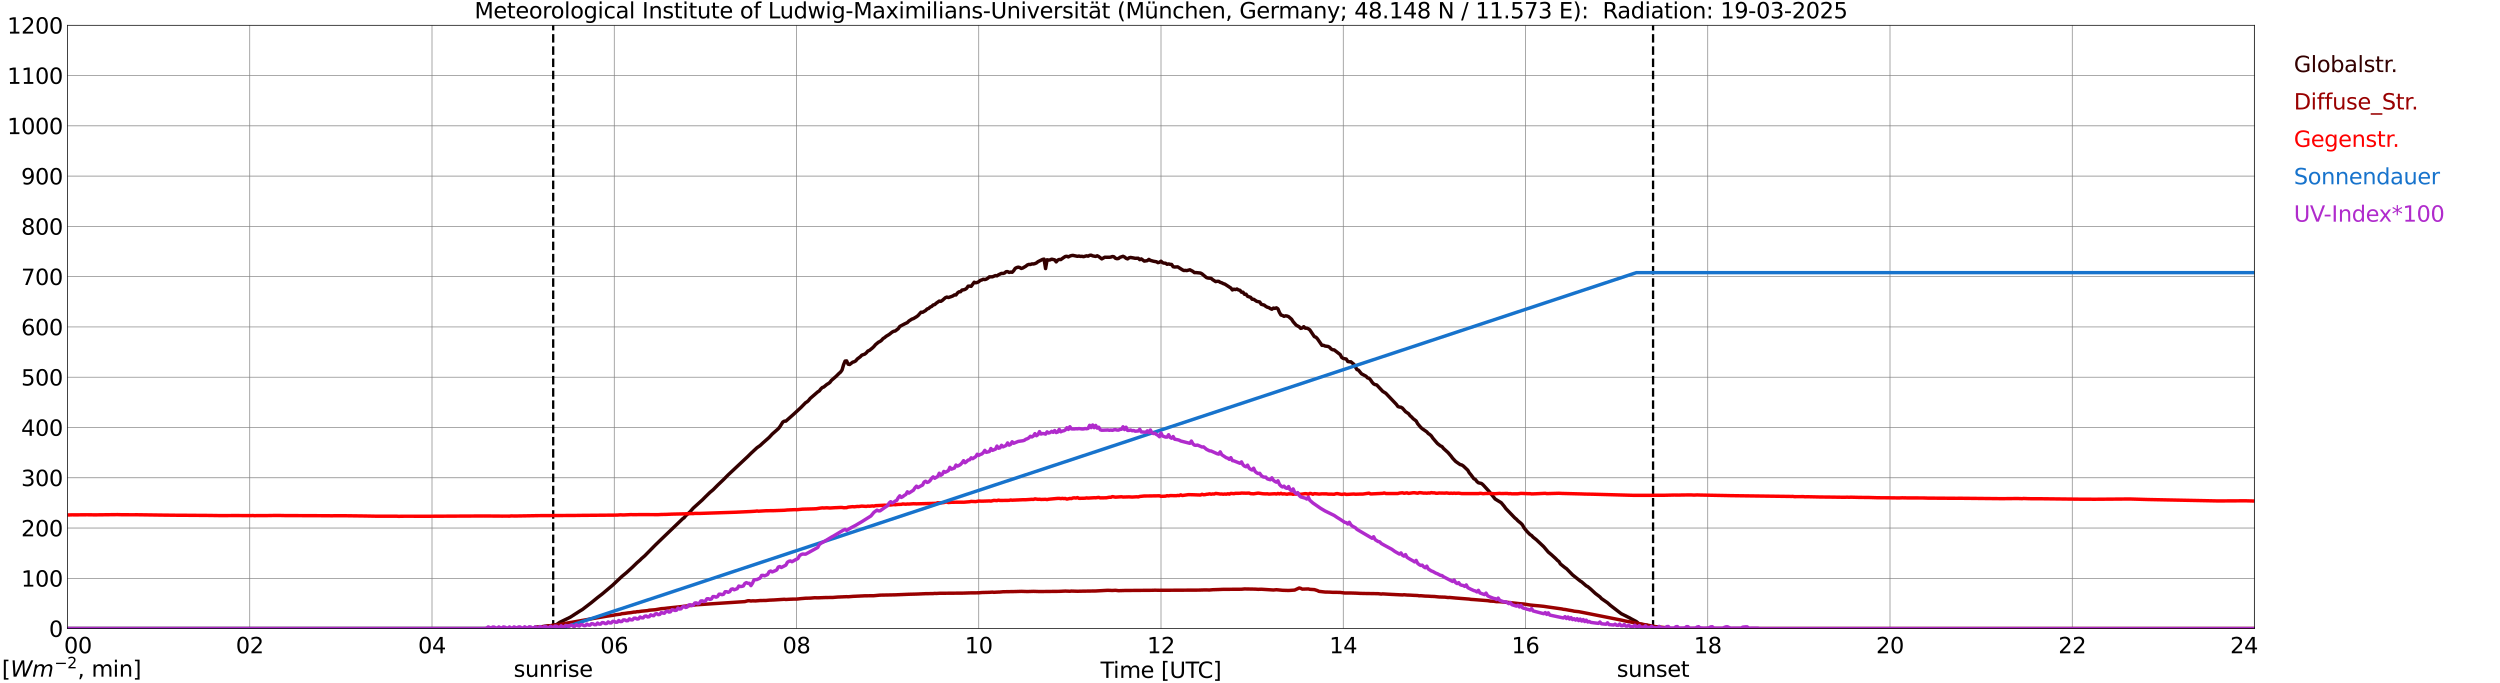 <?xml version="1.0" encoding="utf-8" standalone="no"?>
<!DOCTYPE svg PUBLIC "-//W3C//DTD SVG 1.1//EN"
  "http://www.w3.org/Graphics/SVG/1.1/DTD/svg11.dtd">
<svg xmlns:xlink="http://www.w3.org/1999/xlink" width="1085.4pt" height="296.64pt" viewBox="0 0 1085.4 296.64" xmlns="http://www.w3.org/2000/svg" version="1.1">
 <defs>
  <style type="text/css">*{stroke-linejoin: round; stroke-linecap: butt}</style>
 </defs>
 <g id="figure_1">
  <g id="patch_1">
   <path d="M 0 296.64 
L 1085.4 296.64 
L 1085.4 0 
L 0 0 
z
" style="fill: #ffffff"/>
  </g>
  <g id="axes_1">
   <g id="patch_2">
    <path d="M 29.306 272.909 
L 978.814 272.909 
L 978.814 10.976 
L 29.306 10.976 
z
" style="fill: #ffffff"/>
   </g>
   <g id="patch_3">
    <path d="M 978.814 272.909 
L 978.814 272.909 
L 978.814 10.976 
L 978.814 10.976 
z
" clip-path="url(#pf33cc2b489)" style="fill: #d3d3d3; opacity: 0.25; stroke: #d3d3d3; stroke-linejoin: miter"/>
   </g>
   <g id="matplotlib.axis_1">
    <g id="xtick_1">
     <g id="line2d_1">
      <path d="M 29.306 272.909 
L 29.306 10.976 
" clip-path="url(#pf33cc2b489)" style="fill: none; stroke: #808080; stroke-width: 0.3; stroke-linecap: square"/>
     </g>
     <g id="line2d_2"/>
     <g id="text_1">
      <!--    00 -->
      <g transform="translate(18.733 283.627) scale(0.095 -0.095)">
       <defs>
        <path id="DejaVuSans-20" transform="scale(0.016)"/>
        <path id="DejaVuSans-30" d="M 2034 4250 
Q 1547 4250 1301 3770 
Q 1056 3291 1056 2328 
Q 1056 1369 1301 889 
Q 1547 409 2034 409 
Q 2525 409 2770 889 
Q 3016 1369 3016 2328 
Q 3016 3291 2770 3770 
Q 2525 4250 2034 4250 
z
M 2034 4750 
Q 2819 4750 3233 4129 
Q 3647 3509 3647 2328 
Q 3647 1150 3233 529 
Q 2819 -91 2034 -91 
Q 1250 -91 836 529 
Q 422 1150 422 2328 
Q 422 3509 836 4129 
Q 1250 4750 2034 4750 
z
" transform="scale(0.016)"/>
       </defs>
       <use xlink:href="#DejaVuSans-20"/>
       <use xlink:href="#DejaVuSans-20" transform="translate(31.787 0)"/>
       <use xlink:href="#DejaVuSans-20" transform="translate(63.574 0)"/>
       <use xlink:href="#DejaVuSans-30" transform="translate(95.361 0)"/>
       <use xlink:href="#DejaVuSans-30" transform="translate(158.984 0)"/>
      </g>
     </g>
    </g>
    <g id="xtick_2">
     <g id="line2d_3">
      <path d="M 108.431 272.909 
L 108.431 10.976 
" clip-path="url(#pf33cc2b489)" style="fill: none; stroke: #808080; stroke-width: 0.3; stroke-linecap: square"/>
     </g>
     <g id="line2d_4"/>
     <g id="text_2">
      <!-- 02 -->
      <g transform="translate(102.387 283.627) scale(0.095 -0.095)">
       <defs>
        <path id="DejaVuSans-32" d="M 1228 531 
L 3431 531 
L 3431 0 
L 469 0 
L 469 531 
Q 828 903 1448 1529 
Q 2069 2156 2228 2338 
Q 2531 2678 2651 2914 
Q 2772 3150 2772 3378 
Q 2772 3750 2511 3984 
Q 2250 4219 1831 4219 
Q 1534 4219 1204 4116 
Q 875 4013 500 3803 
L 500 4441 
Q 881 4594 1212 4672 
Q 1544 4750 1819 4750 
Q 2544 4750 2975 4387 
Q 3406 4025 3406 3419 
Q 3406 3131 3298 2873 
Q 3191 2616 2906 2266 
Q 2828 2175 2409 1742 
Q 1991 1309 1228 531 
z
" transform="scale(0.016)"/>
       </defs>
       <use xlink:href="#DejaVuSans-30"/>
       <use xlink:href="#DejaVuSans-32" transform="translate(63.623 0)"/>
      </g>
     </g>
    </g>
    <g id="xtick_3">
     <g id="line2d_5">
      <path d="M 187.557 272.909 
L 187.557 10.976 
" clip-path="url(#pf33cc2b489)" style="fill: none; stroke: #808080; stroke-width: 0.3; stroke-linecap: square"/>
     </g>
     <g id="line2d_6"/>
     <g id="text_3">
      <!-- 04 -->
      <g transform="translate(181.513 283.627) scale(0.095 -0.095)">
       <defs>
        <path id="DejaVuSans-34" d="M 2419 4116 
L 825 1625 
L 2419 1625 
L 2419 4116 
z
M 2253 4666 
L 3047 4666 
L 3047 1625 
L 3713 1625 
L 3713 1100 
L 3047 1100 
L 3047 0 
L 2419 0 
L 2419 1100 
L 313 1100 
L 313 1709 
L 2253 4666 
z
" transform="scale(0.016)"/>
       </defs>
       <use xlink:href="#DejaVuSans-30"/>
       <use xlink:href="#DejaVuSans-34" transform="translate(63.623 0)"/>
      </g>
     </g>
    </g>
    <g id="xtick_4">
     <g id="line2d_7">
      <path d="M 266.683 272.909 
L 266.683 10.976 
" clip-path="url(#pf33cc2b489)" style="fill: none; stroke: #808080; stroke-width: 0.3; stroke-linecap: square"/>
     </g>
     <g id="line2d_8"/>
     <g id="text_4">
      <!-- 06 -->
      <g transform="translate(260.638 283.627) scale(0.095 -0.095)">
       <defs>
        <path id="DejaVuSans-36" d="M 2113 2584 
Q 1688 2584 1439 2293 
Q 1191 2003 1191 1497 
Q 1191 994 1439 701 
Q 1688 409 2113 409 
Q 2538 409 2786 701 
Q 3034 994 3034 1497 
Q 3034 2003 2786 2293 
Q 2538 2584 2113 2584 
z
M 3366 4563 
L 3366 3988 
Q 3128 4100 2886 4159 
Q 2644 4219 2406 4219 
Q 1781 4219 1451 3797 
Q 1122 3375 1075 2522 
Q 1259 2794 1537 2939 
Q 1816 3084 2150 3084 
Q 2853 3084 3261 2657 
Q 3669 2231 3669 1497 
Q 3669 778 3244 343 
Q 2819 -91 2113 -91 
Q 1303 -91 875 529 
Q 447 1150 447 2328 
Q 447 3434 972 4092 
Q 1497 4750 2381 4750 
Q 2619 4750 2861 4703 
Q 3103 4656 3366 4563 
z
" transform="scale(0.016)"/>
       </defs>
       <use xlink:href="#DejaVuSans-30"/>
       <use xlink:href="#DejaVuSans-36" transform="translate(63.623 0)"/>
      </g>
     </g>
    </g>
    <g id="xtick_5">
     <g id="line2d_9">
      <path d="M 345.808 272.909 
L 345.808 10.976 
" clip-path="url(#pf33cc2b489)" style="fill: none; stroke: #808080; stroke-width: 0.3; stroke-linecap: square"/>
     </g>
     <g id="line2d_10"/>
     <g id="text_5">
      <!-- 08 -->
      <g transform="translate(339.764 283.627) scale(0.095 -0.095)">
       <defs>
        <path id="DejaVuSans-38" d="M 2034 2216 
Q 1584 2216 1326 1975 
Q 1069 1734 1069 1313 
Q 1069 891 1326 650 
Q 1584 409 2034 409 
Q 2484 409 2743 651 
Q 3003 894 3003 1313 
Q 3003 1734 2745 1975 
Q 2488 2216 2034 2216 
z
M 1403 2484 
Q 997 2584 770 2862 
Q 544 3141 544 3541 
Q 544 4100 942 4425 
Q 1341 4750 2034 4750 
Q 2731 4750 3128 4425 
Q 3525 4100 3525 3541 
Q 3525 3141 3298 2862 
Q 3072 2584 2669 2484 
Q 3125 2378 3379 2068 
Q 3634 1759 3634 1313 
Q 3634 634 3220 271 
Q 2806 -91 2034 -91 
Q 1263 -91 848 271 
Q 434 634 434 1313 
Q 434 1759 690 2068 
Q 947 2378 1403 2484 
z
M 1172 3481 
Q 1172 3119 1398 2916 
Q 1625 2713 2034 2713 
Q 2441 2713 2670 2916 
Q 2900 3119 2900 3481 
Q 2900 3844 2670 4047 
Q 2441 4250 2034 4250 
Q 1625 4250 1398 4047 
Q 1172 3844 1172 3481 
z
" transform="scale(0.016)"/>
       </defs>
       <use xlink:href="#DejaVuSans-30"/>
       <use xlink:href="#DejaVuSans-38" transform="translate(63.623 0)"/>
      </g>
     </g>
    </g>
    <g id="xtick_6">
     <g id="line2d_11">
      <path d="M 424.934 272.909 
L 424.934 10.976 
" clip-path="url(#pf33cc2b489)" style="fill: none; stroke: #808080; stroke-width: 0.3; stroke-linecap: square"/>
     </g>
     <g id="line2d_12"/>
     <g id="text_6">
      <!-- 10 -->
      <g transform="translate(418.89 283.627) scale(0.095 -0.095)">
       <defs>
        <path id="DejaVuSans-31" d="M 794 531 
L 1825 531 
L 1825 4091 
L 703 3866 
L 703 4441 
L 1819 4666 
L 2450 4666 
L 2450 531 
L 3481 531 
L 3481 0 
L 794 0 
L 794 531 
z
" transform="scale(0.016)"/>
       </defs>
       <use xlink:href="#DejaVuSans-31"/>
       <use xlink:href="#DejaVuSans-30" transform="translate(63.623 0)"/>
      </g>
     </g>
    </g>
    <g id="xtick_7">
     <g id="line2d_13">
      <path d="M 504.06 272.909 
L 504.06 10.976 
" clip-path="url(#pf33cc2b489)" style="fill: none; stroke: #808080; stroke-width: 0.3; stroke-linecap: square"/>
     </g>
     <g id="line2d_14"/>
     <g id="text_7">
      <!-- 12 -->
      <g transform="translate(498.015 283.627) scale(0.095 -0.095)">
       <use xlink:href="#DejaVuSans-31"/>
       <use xlink:href="#DejaVuSans-32" transform="translate(63.623 0)"/>
      </g>
     </g>
    </g>
    <g id="xtick_8">
     <g id="line2d_15">
      <path d="M 583.185 272.909 
L 583.185 10.976 
" clip-path="url(#pf33cc2b489)" style="fill: none; stroke: #808080; stroke-width: 0.3; stroke-linecap: square"/>
     </g>
     <g id="line2d_16"/>
     <g id="text_8">
      <!-- 14 -->
      <g transform="translate(577.141 283.627) scale(0.095 -0.095)">
       <use xlink:href="#DejaVuSans-31"/>
       <use xlink:href="#DejaVuSans-34" transform="translate(63.623 0)"/>
      </g>
     </g>
    </g>
    <g id="xtick_9">
     <g id="line2d_17">
      <path d="M 662.311 272.909 
L 662.311 10.976 
" clip-path="url(#pf33cc2b489)" style="fill: none; stroke: #808080; stroke-width: 0.3; stroke-linecap: square"/>
     </g>
     <g id="line2d_18"/>
     <g id="text_9">
      <!-- 16 -->
      <g transform="translate(656.267 283.627) scale(0.095 -0.095)">
       <use xlink:href="#DejaVuSans-31"/>
       <use xlink:href="#DejaVuSans-36" transform="translate(63.623 0)"/>
      </g>
     </g>
    </g>
    <g id="xtick_10">
     <g id="line2d_19">
      <path d="M 741.437 272.909 
L 741.437 10.976 
" clip-path="url(#pf33cc2b489)" style="fill: none; stroke: #808080; stroke-width: 0.3; stroke-linecap: square"/>
     </g>
     <g id="line2d_20"/>
     <g id="text_10">
      <!-- 18 -->
      <g transform="translate(735.392 283.627) scale(0.095 -0.095)">
       <use xlink:href="#DejaVuSans-31"/>
       <use xlink:href="#DejaVuSans-38" transform="translate(63.623 0)"/>
      </g>
     </g>
    </g>
    <g id="xtick_11">
     <g id="line2d_21">
      <path d="M 820.562 272.909 
L 820.562 10.976 
" clip-path="url(#pf33cc2b489)" style="fill: none; stroke: #808080; stroke-width: 0.3; stroke-linecap: square"/>
     </g>
     <g id="line2d_22"/>
     <g id="text_11">
      <!-- 20 -->
      <g transform="translate(814.518 283.627) scale(0.095 -0.095)">
       <use xlink:href="#DejaVuSans-32"/>
       <use xlink:href="#DejaVuSans-30" transform="translate(63.623 0)"/>
      </g>
     </g>
    </g>
    <g id="xtick_12">
     <g id="line2d_23">
      <path d="M 899.688 272.909 
L 899.688 10.976 
" clip-path="url(#pf33cc2b489)" style="fill: none; stroke: #808080; stroke-width: 0.3; stroke-linecap: square"/>
     </g>
     <g id="line2d_24"/>
     <g id="text_12">
      <!-- 22 -->
      <g transform="translate(893.644 283.627) scale(0.095 -0.095)">
       <use xlink:href="#DejaVuSans-32"/>
       <use xlink:href="#DejaVuSans-32" transform="translate(63.623 0)"/>
      </g>
     </g>
    </g>
    <g id="xtick_13">
     <g id="line2d_25">
      <path d="M 978.814 272.909 
L 978.814 10.976 
" clip-path="url(#pf33cc2b489)" style="fill: none; stroke: #808080; stroke-width: 0.3; stroke-linecap: square"/>
     </g>
     <g id="line2d_26"/>
     <g id="text_13">
      <!-- 24    -->
      <g transform="translate(968.241 283.627) scale(0.095 -0.095)">
       <use xlink:href="#DejaVuSans-32"/>
       <use xlink:href="#DejaVuSans-34" transform="translate(63.623 0)"/>
       <use xlink:href="#DejaVuSans-20" transform="translate(127.246 0)"/>
       <use xlink:href="#DejaVuSans-20" transform="translate(159.033 0)"/>
       <use xlink:href="#DejaVuSans-20" transform="translate(190.82 0)"/>
      </g>
     </g>
    </g>
    <g id="text_14">
     <!-- Time [UTC] -->
     <g transform="translate(477.806 294.322) scale(0.095 -0.095)">
      <defs>
       <path id="DejaVuSans-54" d="M -19 4666 
L 3928 4666 
L 3928 4134 
L 2272 4134 
L 2272 0 
L 1638 0 
L 1638 4134 
L -19 4134 
L -19 4666 
z
" transform="scale(0.016)"/>
       <path id="DejaVuSans-69" d="M 603 3500 
L 1178 3500 
L 1178 0 
L 603 0 
L 603 3500 
z
M 603 4863 
L 1178 4863 
L 1178 4134 
L 603 4134 
L 603 4863 
z
" transform="scale(0.016)"/>
       <path id="DejaVuSans-6d" d="M 3328 2828 
Q 3544 3216 3844 3400 
Q 4144 3584 4550 3584 
Q 5097 3584 5394 3201 
Q 5691 2819 5691 2113 
L 5691 0 
L 5113 0 
L 5113 2094 
Q 5113 2597 4934 2840 
Q 4756 3084 4391 3084 
Q 3944 3084 3684 2787 
Q 3425 2491 3425 1978 
L 3425 0 
L 2847 0 
L 2847 2094 
Q 2847 2600 2669 2842 
Q 2491 3084 2119 3084 
Q 1678 3084 1418 2786 
Q 1159 2488 1159 1978 
L 1159 0 
L 581 0 
L 581 3500 
L 1159 3500 
L 1159 2956 
Q 1356 3278 1631 3431 
Q 1906 3584 2284 3584 
Q 2666 3584 2933 3390 
Q 3200 3197 3328 2828 
z
" transform="scale(0.016)"/>
       <path id="DejaVuSans-65" d="M 3597 1894 
L 3597 1613 
L 953 1613 
Q 991 1019 1311 708 
Q 1631 397 2203 397 
Q 2534 397 2845 478 
Q 3156 559 3463 722 
L 3463 178 
Q 3153 47 2828 -22 
Q 2503 -91 2169 -91 
Q 1331 -91 842 396 
Q 353 884 353 1716 
Q 353 2575 817 3079 
Q 1281 3584 2069 3584 
Q 2775 3584 3186 3129 
Q 3597 2675 3597 1894 
z
M 3022 2063 
Q 3016 2534 2758 2815 
Q 2500 3097 2075 3097 
Q 1594 3097 1305 2825 
Q 1016 2553 972 2059 
L 3022 2063 
z
" transform="scale(0.016)"/>
       <path id="DejaVuSans-5b" d="M 550 4863 
L 1875 4863 
L 1875 4416 
L 1125 4416 
L 1125 -397 
L 1875 -397 
L 1875 -844 
L 550 -844 
L 550 4863 
z
" transform="scale(0.016)"/>
       <path id="DejaVuSans-55" d="M 556 4666 
L 1191 4666 
L 1191 1831 
Q 1191 1081 1462 751 
Q 1734 422 2344 422 
Q 2950 422 3222 751 
Q 3494 1081 3494 1831 
L 3494 4666 
L 4128 4666 
L 4128 1753 
Q 4128 841 3676 375 
Q 3225 -91 2344 -91 
Q 1459 -91 1007 375 
Q 556 841 556 1753 
L 556 4666 
z
" transform="scale(0.016)"/>
       <path id="DejaVuSans-43" d="M 4122 4306 
L 4122 3641 
Q 3803 3938 3442 4084 
Q 3081 4231 2675 4231 
Q 1875 4231 1450 3742 
Q 1025 3253 1025 2328 
Q 1025 1406 1450 917 
Q 1875 428 2675 428 
Q 3081 428 3442 575 
Q 3803 722 4122 1019 
L 4122 359 
Q 3791 134 3420 21 
Q 3050 -91 2638 -91 
Q 1578 -91 968 557 
Q 359 1206 359 2328 
Q 359 3453 968 4101 
Q 1578 4750 2638 4750 
Q 3056 4750 3426 4639 
Q 3797 4528 4122 4306 
z
" transform="scale(0.016)"/>
       <path id="DejaVuSans-5d" d="M 1947 4863 
L 1947 -844 
L 622 -844 
L 622 -397 
L 1369 -397 
L 1369 4416 
L 622 4416 
L 622 4863 
L 1947 4863 
z
" transform="scale(0.016)"/>
      </defs>
      <use xlink:href="#DejaVuSans-54"/>
      <use xlink:href="#DejaVuSans-69" transform="translate(57.959 0)"/>
      <use xlink:href="#DejaVuSans-6d" transform="translate(85.742 0)"/>
      <use xlink:href="#DejaVuSans-65" transform="translate(183.154 0)"/>
      <use xlink:href="#DejaVuSans-20" transform="translate(244.678 0)"/>
      <use xlink:href="#DejaVuSans-5b" transform="translate(276.465 0)"/>
      <use xlink:href="#DejaVuSans-55" transform="translate(315.479 0)"/>
      <use xlink:href="#DejaVuSans-54" transform="translate(388.672 0)"/>
      <use xlink:href="#DejaVuSans-43" transform="translate(443.881 0)"/>
      <use xlink:href="#DejaVuSans-5d" transform="translate(513.705 0)"/>
     </g>
    </g>
   </g>
   <g id="matplotlib.axis_2">
    <g id="ytick_1">
     <g id="line2d_27">
      <path d="M 29.306 272.909 
L 978.814 272.909 
" clip-path="url(#pf33cc2b489)" style="fill: none; stroke: #808080; stroke-width: 0.3; stroke-linecap: square"/>
     </g>
     <g id="line2d_28"/>
     <g id="text_15">
      <!-- 0 -->
      <g transform="translate(21.261 276.518) scale(0.095 -0.095)">
       <use xlink:href="#DejaVuSans-30"/>
      </g>
     </g>
    </g>
    <g id="ytick_2">
     <g id="line2d_29">
      <path d="M 29.306 251.081 
L 978.814 251.081 
" clip-path="url(#pf33cc2b489)" style="fill: none; stroke: #808080; stroke-width: 0.3; stroke-linecap: square"/>
     </g>
     <g id="line2d_30"/>
     <g id="text_16">
      <!-- 100 -->
      <g transform="translate(9.173 254.69) scale(0.095 -0.095)">
       <use xlink:href="#DejaVuSans-31"/>
       <use xlink:href="#DejaVuSans-30" transform="translate(63.623 0)"/>
       <use xlink:href="#DejaVuSans-30" transform="translate(127.246 0)"/>
      </g>
     </g>
    </g>
    <g id="ytick_3">
     <g id="line2d_31">
      <path d="M 29.306 229.253 
L 978.814 229.253 
" clip-path="url(#pf33cc2b489)" style="fill: none; stroke: #808080; stroke-width: 0.3; stroke-linecap: square"/>
     </g>
     <g id="line2d_32"/>
     <g id="text_17">
      <!-- 200 -->
      <g transform="translate(9.173 232.863) scale(0.095 -0.095)">
       <use xlink:href="#DejaVuSans-32"/>
       <use xlink:href="#DejaVuSans-30" transform="translate(63.623 0)"/>
       <use xlink:href="#DejaVuSans-30" transform="translate(127.246 0)"/>
      </g>
     </g>
    </g>
    <g id="ytick_4">
     <g id="line2d_33">
      <path d="M 29.306 207.426 
L 978.814 207.426 
" clip-path="url(#pf33cc2b489)" style="fill: none; stroke: #808080; stroke-width: 0.3; stroke-linecap: square"/>
     </g>
     <g id="line2d_34"/>
     <g id="text_18">
      <!-- 300 -->
      <g transform="translate(9.173 211.035) scale(0.095 -0.095)">
       <defs>
        <path id="DejaVuSans-33" d="M 2597 2516 
Q 3050 2419 3304 2112 
Q 3559 1806 3559 1356 
Q 3559 666 3084 287 
Q 2609 -91 1734 -91 
Q 1441 -91 1130 -33 
Q 819 25 488 141 
L 488 750 
Q 750 597 1062 519 
Q 1375 441 1716 441 
Q 2309 441 2620 675 
Q 2931 909 2931 1356 
Q 2931 1769 2642 2001 
Q 2353 2234 1838 2234 
L 1294 2234 
L 1294 2753 
L 1863 2753 
Q 2328 2753 2575 2939 
Q 2822 3125 2822 3475 
Q 2822 3834 2567 4026 
Q 2313 4219 1838 4219 
Q 1578 4219 1281 4162 
Q 984 4106 628 3988 
L 628 4550 
Q 988 4650 1302 4700 
Q 1616 4750 1894 4750 
Q 2613 4750 3031 4423 
Q 3450 4097 3450 3541 
Q 3450 3153 3228 2886 
Q 3006 2619 2597 2516 
z
" transform="scale(0.016)"/>
       </defs>
       <use xlink:href="#DejaVuSans-33"/>
       <use xlink:href="#DejaVuSans-30" transform="translate(63.623 0)"/>
       <use xlink:href="#DejaVuSans-30" transform="translate(127.246 0)"/>
      </g>
     </g>
    </g>
    <g id="ytick_5">
     <g id="line2d_35">
      <path d="M 29.306 185.598 
L 978.814 185.598 
" clip-path="url(#pf33cc2b489)" style="fill: none; stroke: #808080; stroke-width: 0.3; stroke-linecap: square"/>
     </g>
     <g id="line2d_36"/>
     <g id="text_19">
      <!-- 400 -->
      <g transform="translate(9.173 189.207) scale(0.095 -0.095)">
       <use xlink:href="#DejaVuSans-34"/>
       <use xlink:href="#DejaVuSans-30" transform="translate(63.623 0)"/>
       <use xlink:href="#DejaVuSans-30" transform="translate(127.246 0)"/>
      </g>
     </g>
    </g>
    <g id="ytick_6">
     <g id="line2d_37">
      <path d="M 29.306 163.77 
L 978.814 163.77 
" clip-path="url(#pf33cc2b489)" style="fill: none; stroke: #808080; stroke-width: 0.3; stroke-linecap: square"/>
     </g>
     <g id="line2d_38"/>
     <g id="text_20">
      <!-- 500 -->
      <g transform="translate(9.173 167.379) scale(0.095 -0.095)">
       <defs>
        <path id="DejaVuSans-35" d="M 691 4666 
L 3169 4666 
L 3169 4134 
L 1269 4134 
L 1269 2991 
Q 1406 3038 1543 3061 
Q 1681 3084 1819 3084 
Q 2600 3084 3056 2656 
Q 3513 2228 3513 1497 
Q 3513 744 3044 326 
Q 2575 -91 1722 -91 
Q 1428 -91 1123 -41 
Q 819 9 494 109 
L 494 744 
Q 775 591 1075 516 
Q 1375 441 1709 441 
Q 2250 441 2565 725 
Q 2881 1009 2881 1497 
Q 2881 1984 2565 2268 
Q 2250 2553 1709 2553 
Q 1456 2553 1204 2497 
Q 953 2441 691 2322 
L 691 4666 
z
" transform="scale(0.016)"/>
       </defs>
       <use xlink:href="#DejaVuSans-35"/>
       <use xlink:href="#DejaVuSans-30" transform="translate(63.623 0)"/>
       <use xlink:href="#DejaVuSans-30" transform="translate(127.246 0)"/>
      </g>
     </g>
    </g>
    <g id="ytick_7">
     <g id="line2d_39">
      <path d="M 29.306 141.942 
L 978.814 141.942 
" clip-path="url(#pf33cc2b489)" style="fill: none; stroke: #808080; stroke-width: 0.3; stroke-linecap: square"/>
     </g>
     <g id="line2d_40"/>
     <g id="text_21">
      <!-- 600 -->
      <g transform="translate(9.173 145.551) scale(0.095 -0.095)">
       <use xlink:href="#DejaVuSans-36"/>
       <use xlink:href="#DejaVuSans-30" transform="translate(63.623 0)"/>
       <use xlink:href="#DejaVuSans-30" transform="translate(127.246 0)"/>
      </g>
     </g>
    </g>
    <g id="ytick_8">
     <g id="line2d_41">
      <path d="M 29.306 120.114 
L 978.814 120.114 
" clip-path="url(#pf33cc2b489)" style="fill: none; stroke: #808080; stroke-width: 0.3; stroke-linecap: square"/>
     </g>
     <g id="line2d_42"/>
     <g id="text_22">
      <!-- 700 -->
      <g transform="translate(9.173 123.724) scale(0.095 -0.095)">
       <defs>
        <path id="DejaVuSans-37" d="M 525 4666 
L 3525 4666 
L 3525 4397 
L 1831 0 
L 1172 0 
L 2766 4134 
L 525 4134 
L 525 4666 
z
" transform="scale(0.016)"/>
       </defs>
       <use xlink:href="#DejaVuSans-37"/>
       <use xlink:href="#DejaVuSans-30" transform="translate(63.623 0)"/>
       <use xlink:href="#DejaVuSans-30" transform="translate(127.246 0)"/>
      </g>
     </g>
    </g>
    <g id="ytick_9">
     <g id="line2d_43">
      <path d="M 29.306 98.287 
L 978.814 98.287 
" clip-path="url(#pf33cc2b489)" style="fill: none; stroke: #808080; stroke-width: 0.3; stroke-linecap: square"/>
     </g>
     <g id="line2d_44"/>
     <g id="text_23">
      <!-- 800 -->
      <g transform="translate(9.173 101.896) scale(0.095 -0.095)">
       <use xlink:href="#DejaVuSans-38"/>
       <use xlink:href="#DejaVuSans-30" transform="translate(63.623 0)"/>
       <use xlink:href="#DejaVuSans-30" transform="translate(127.246 0)"/>
      </g>
     </g>
    </g>
    <g id="ytick_10">
     <g id="line2d_45">
      <path d="M 29.306 76.459 
L 978.814 76.459 
" clip-path="url(#pf33cc2b489)" style="fill: none; stroke: #808080; stroke-width: 0.3; stroke-linecap: square"/>
     </g>
     <g id="line2d_46"/>
     <g id="text_24">
      <!-- 900 -->
      <g transform="translate(9.173 80.068) scale(0.095 -0.095)">
       <defs>
        <path id="DejaVuSans-39" d="M 703 97 
L 703 672 
Q 941 559 1184 500 
Q 1428 441 1663 441 
Q 2288 441 2617 861 
Q 2947 1281 2994 2138 
Q 2813 1869 2534 1725 
Q 2256 1581 1919 1581 
Q 1219 1581 811 2004 
Q 403 2428 403 3163 
Q 403 3881 828 4315 
Q 1253 4750 1959 4750 
Q 2769 4750 3195 4129 
Q 3622 3509 3622 2328 
Q 3622 1225 3098 567 
Q 2575 -91 1691 -91 
Q 1453 -91 1209 -44 
Q 966 3 703 97 
z
M 1959 2075 
Q 2384 2075 2632 2365 
Q 2881 2656 2881 3163 
Q 2881 3666 2632 3958 
Q 2384 4250 1959 4250 
Q 1534 4250 1286 3958 
Q 1038 3666 1038 3163 
Q 1038 2656 1286 2365 
Q 1534 2075 1959 2075 
z
" transform="scale(0.016)"/>
       </defs>
       <use xlink:href="#DejaVuSans-39"/>
       <use xlink:href="#DejaVuSans-30" transform="translate(63.623 0)"/>
       <use xlink:href="#DejaVuSans-30" transform="translate(127.246 0)"/>
      </g>
     </g>
    </g>
    <g id="ytick_11">
     <g id="line2d_47">
      <path d="M 29.306 54.631 
L 978.814 54.631 
" clip-path="url(#pf33cc2b489)" style="fill: none; stroke: #808080; stroke-width: 0.3; stroke-linecap: square"/>
     </g>
     <g id="line2d_48"/>
     <g id="text_25">
      <!-- 1000 -->
      <g transform="translate(3.128 58.24) scale(0.095 -0.095)">
       <use xlink:href="#DejaVuSans-31"/>
       <use xlink:href="#DejaVuSans-30" transform="translate(63.623 0)"/>
       <use xlink:href="#DejaVuSans-30" transform="translate(127.246 0)"/>
       <use xlink:href="#DejaVuSans-30" transform="translate(190.869 0)"/>
      </g>
     </g>
    </g>
    <g id="ytick_12">
     <g id="line2d_49">
      <path d="M 29.306 32.803 
L 978.814 32.803 
" clip-path="url(#pf33cc2b489)" style="fill: none; stroke: #808080; stroke-width: 0.3; stroke-linecap: square"/>
     </g>
     <g id="line2d_50"/>
     <g id="text_26">
      <!-- 1100 -->
      <g transform="translate(3.128 36.413) scale(0.095 -0.095)">
       <use xlink:href="#DejaVuSans-31"/>
       <use xlink:href="#DejaVuSans-31" transform="translate(63.623 0)"/>
       <use xlink:href="#DejaVuSans-30" transform="translate(127.246 0)"/>
       <use xlink:href="#DejaVuSans-30" transform="translate(190.869 0)"/>
      </g>
     </g>
    </g>
    <g id="ytick_13">
     <g id="line2d_51">
      <path d="M 29.306 10.976 
L 978.814 10.976 
" clip-path="url(#pf33cc2b489)" style="fill: none; stroke: #808080; stroke-width: 0.3; stroke-linecap: square"/>
     </g>
     <g id="line2d_52"/>
     <g id="text_27">
      <!-- 1200 -->
      <g transform="translate(3.128 14.585) scale(0.095 -0.095)">
       <use xlink:href="#DejaVuSans-31"/>
       <use xlink:href="#DejaVuSans-32" transform="translate(63.623 0)"/>
       <use xlink:href="#DejaVuSans-30" transform="translate(127.246 0)"/>
       <use xlink:href="#DejaVuSans-30" transform="translate(190.869 0)"/>
      </g>
     </g>
    </g>
   </g>
   <g id="line2d_53">
    <path d="M 240.176 272.909 
L 240.176 10.976 
" clip-path="url(#pf33cc2b489)" style="fill: none; stroke-dasharray: 3.7,1.6; stroke-dashoffset: 0; stroke: #000000"/>
   </g>
   <g id="line2d_54">
    <path d="M 717.699 272.909 
L 717.699 10.976 
" clip-path="url(#pf33cc2b489)" style="fill: none; stroke-dasharray: 3.7,1.6; stroke-dashoffset: 0; stroke: #000000"/>
   </g>
   <g id="line2d_55">
    <path d="M 29.306 272.909 
L 231.736 272.909 
L 232.395 272.335 
L 234.373 272.217 
L 235.692 272.016 
L 237.011 271.881 
L 238.329 271.695 
L 238.989 271.728 
L 241.626 271.171 
L 242.945 270.226 
L 247.561 267.98 
L 251.517 265.431 
L 252.836 264.638 
L 256.792 261.6 
L 259.43 259.439 
L 261.408 257.92 
L 266.023 254.019 
L 267.342 252.771 
L 269.98 250.289 
L 271.958 248.652 
L 274.595 246.237 
L 276.573 244.312 
L 277.892 243.164 
L 278.552 242.49 
L 279.87 241.359 
L 284.486 236.666 
L 287.124 234.117 
L 296.355 225.252 
L 297.014 224.781 
L 297.674 223.953 
L 299.652 222.131 
L 300.971 220.627 
L 304.927 217.049 
L 306.246 215.716 
L 308.224 213.79 
L 309.543 212.693 
L 311.521 210.702 
L 314.158 208.185 
L 316.136 206.177 
L 324.708 198.142 
L 326.027 196.826 
L 328.665 194.377 
L 329.983 193.464 
L 331.302 192.233 
L 333.94 189.904 
L 335.258 188.468 
L 337.896 186.139 
L 338.555 185.329 
L 339.874 183.236 
L 340.533 182.847 
L 341.193 182.83 
L 344.49 179.909 
L 346.468 178.087 
L 347.787 176.854 
L 349.765 174.828 
L 350.424 174.439 
L 351.083 173.833 
L 351.743 172.988 
L 355.04 170.135 
L 355.699 169.731 
L 356.359 168.869 
L 357.018 168.245 
L 357.677 168.009 
L 358.996 166.894 
L 359.655 166.522 
L 360.315 166.016 
L 360.974 165.139 
L 362.952 163.434 
L 364.271 162.118 
L 364.93 161.559 
L 365.59 160.631 
L 366.249 158.352 
L 366.909 156.765 
L 367.568 156.68 
L 368.227 158.117 
L 368.887 158.25 
L 370.206 157.237 
L 370.865 157.051 
L 371.524 156.68 
L 372.184 155.871 
L 373.502 154.89 
L 374.162 154.199 
L 375.481 153.727 
L 376.14 153.17 
L 376.799 152.393 
L 377.459 152.14 
L 378.777 151.075 
L 379.437 150.435 
L 380.096 149.641 
L 381.415 148.543 
L 382.074 148.24 
L 382.734 147.733 
L 383.393 146.974 
L 384.053 146.585 
L 384.712 146.011 
L 386.031 145.219 
L 387.349 144.171 
L 388.009 143.835 
L 388.668 143.699 
L 389.987 142.702 
L 390.646 141.741 
L 392.624 140.676 
L 393.943 140.052 
L 394.603 139.377 
L 395.921 138.533 
L 396.581 138.314 
L 397.899 137.52 
L 398.559 137.031 
L 399.878 135.545 
L 400.537 135.595 
L 401.856 134.82 
L 402.515 134.143 
L 403.175 133.942 
L 403.834 133.316 
L 404.493 133.047 
L 405.153 132.388 
L 405.812 132.253 
L 406.471 131.646 
L 407.79 130.716 
L 408.45 130.834 
L 409.109 130.43 
L 410.428 129.265 
L 411.087 128.979 
L 411.746 129.182 
L 413.065 128.741 
L 413.725 128.472 
L 414.384 128.016 
L 415.043 128.066 
L 415.703 127.189 
L 416.362 126.682 
L 417.022 126.665 
L 417.681 125.923 
L 418.34 125.838 
L 419 125.635 
L 419.659 125.196 
L 420.318 124.251 
L 420.978 124.218 
L 421.637 124.319 
L 422.956 122.529 
L 423.615 122.782 
L 424.275 122.631 
L 424.934 122.31 
L 425.593 121.736 
L 426.253 121.551 
L 426.912 121.23 
L 427.572 121.38 
L 428.231 121.18 
L 428.89 120.774 
L 429.55 120.2 
L 430.869 120.182 
L 432.187 119.643 
L 432.847 119.761 
L 433.506 119.305 
L 434.825 118.68 
L 435.484 118.731 
L 436.144 118.528 
L 436.803 117.954 
L 437.462 117.921 
L 438.122 118.274 
L 438.781 118.124 
L 439.44 118.209 
L 440.1 117.515 
L 440.759 116.519 
L 441.419 116.166 
L 442.078 115.996 
L 442.737 116.148 
L 443.397 116.554 
L 444.056 116.351 
L 445.375 115.574 
L 446.034 115.035 
L 446.694 114.797 
L 447.353 114.832 
L 448.012 114.579 
L 448.672 114.612 
L 449.331 114.444 
L 449.991 114.156 
L 450.65 113.616 
L 452.628 112.636 
L 453.287 112.501 
L 453.947 116.605 
L 454.606 112.789 
L 455.266 112.924 
L 455.925 112.839 
L 456.584 112.518 
L 457.903 112.822 
L 458.563 113.701 
L 459.222 112.924 
L 459.881 112.636 
L 460.541 112.704 
L 461.859 111.776 
L 462.519 111.355 
L 463.178 111.27 
L 463.838 111.541 
L 464.497 111.185 
L 465.156 110.966 
L 465.816 110.881 
L 467.794 111.287 
L 468.453 111.167 
L 469.113 111.32 
L 469.772 111.287 
L 470.431 111.438 
L 471.75 111.067 
L 472.409 111.22 
L 473.069 110.864 
L 473.728 110.781 
L 474.388 111.084 
L 475.706 111.338 
L 476.366 111.049 
L 477.025 111.388 
L 478.344 112.401 
L 479.663 111.674 
L 481.641 111.709 
L 482.3 111.608 
L 482.96 111.37 
L 483.619 111.473 
L 484.278 112.13 
L 484.938 112.315 
L 485.597 112.232 
L 486.256 111.726 
L 487.575 111.27 
L 488.235 111.591 
L 488.894 112.147 
L 489.553 112.401 
L 490.213 111.927 
L 490.872 111.776 
L 492.191 112.012 
L 492.85 112.147 
L 494.169 112.115 
L 494.828 112.739 
L 495.488 112.401 
L 496.807 113.363 
L 498.125 113.16 
L 498.785 112.621 
L 499.444 113.042 
L 500.763 113.413 
L 502.082 113.649 
L 502.741 114.038 
L 503.4 113.87 
L 504.06 113.413 
L 504.719 114.038 
L 505.379 114.241 
L 506.038 114.273 
L 506.697 114.747 
L 507.357 114.579 
L 508.016 114.764 
L 508.675 114.815 
L 509.335 115.795 
L 509.994 115.928 
L 511.313 115.86 
L 513.291 117.111 
L 513.95 117.447 
L 514.61 117.397 
L 515.269 117.482 
L 516.588 117.128 
L 517.907 117.82 
L 518.566 118.36 
L 519.226 118.342 
L 521.204 118.545 
L 521.863 118.901 
L 523.182 120.014 
L 523.841 120.538 
L 524.501 120.723 
L 525.819 120.841 
L 526.479 121.415 
L 527.797 122.26 
L 528.457 122.125 
L 529.116 122.142 
L 529.776 122.581 
L 530.435 122.782 
L 531.094 123.138 
L 531.754 123.341 
L 534.391 125.045 
L 535.051 125.888 
L 535.71 125.552 
L 536.369 125.737 
L 537.029 125.467 
L 537.688 125.888 
L 538.348 126.023 
L 539.007 126.868 
L 539.666 126.868 
L 540.326 127.78 
L 540.985 127.728 
L 541.644 128.658 
L 542.963 129.079 
L 543.623 129.924 
L 544.282 129.924 
L 545.601 130.819 
L 546.919 131.105 
L 547.579 132.102 
L 548.898 132.473 
L 549.557 133.013 
L 550.216 133.384 
L 550.876 133.554 
L 551.535 133.975 
L 552.195 134.261 
L 552.854 133.755 
L 553.513 133.89 
L 554.173 133.654 
L 554.832 134.093 
L 555.491 135.662 
L 556.151 136.76 
L 556.81 136.963 
L 557.47 137.334 
L 558.129 137.116 
L 558.788 137.217 
L 559.448 137.47 
L 560.766 138.618 
L 561.426 139.663 
L 562.745 141.167 
L 564.063 141.892 
L 564.723 142.569 
L 565.382 142.383 
L 566.042 141.842 
L 566.701 142.484 
L 567.36 142.484 
L 568.02 142.737 
L 568.679 143.226 
L 570.657 146.181 
L 571.317 146.399 
L 571.976 147.091 
L 573.954 149.944 
L 574.613 149.912 
L 575.273 150.232 
L 576.592 150.418 
L 577.251 150.756 
L 577.91 151.498 
L 578.57 151.852 
L 579.229 151.902 
L 581.867 153.945 
L 582.526 155.196 
L 583.185 155.617 
L 584.504 155.888 
L 585.164 156.951 
L 585.823 157.069 
L 586.482 157.069 
L 587.801 158.167 
L 589.12 160.446 
L 589.779 160.681 
L 591.098 162.286 
L 593.076 163.349 
L 593.736 164.091 
L 594.395 164.211 
L 595.054 164.953 
L 595.714 165.931 
L 596.373 166.658 
L 597.032 166.996 
L 597.692 167.097 
L 600.329 169.917 
L 601.648 170.727 
L 606.264 175.57 
L 606.923 176.5 
L 607.582 176.718 
L 608.242 176.803 
L 608.901 177.209 
L 610.22 178.729 
L 611.539 179.606 
L 612.198 180.484 
L 612.858 181.04 
L 613.517 181.767 
L 614.836 182.762 
L 615.495 183.961 
L 616.814 185.53 
L 617.473 186.122 
L 619.451 187.49 
L 620.111 188.232 
L 620.77 188.654 
L 621.429 189.263 
L 622.089 190.241 
L 624.067 192.537 
L 625.386 193.585 
L 626.045 193.87 
L 626.705 194.698 
L 628.683 196.488 
L 630.001 198.024 
L 630.661 198.935 
L 631.98 200.336 
L 633.958 201.72 
L 634.617 201.855 
L 635.276 202.279 
L 637.255 204.151 
L 637.914 205.299 
L 638.573 206.059 
L 639.892 207.849 
L 640.552 208.152 
L 641.211 209.047 
L 641.87 209.604 
L 643.189 209.907 
L 643.848 210.449 
L 646.486 213.319 
L 649.123 216.643 
L 650.442 217.453 
L 651.761 218.248 
L 653.08 219.835 
L 653.739 220.762 
L 657.695 224.881 
L 658.355 225.405 
L 659.014 226.114 
L 660.333 227.195 
L 660.992 227.887 
L 661.652 229.135 
L 662.97 230.74 
L 664.289 232.091 
L 664.949 232.479 
L 665.608 233.222 
L 666.927 234.252 
L 668.905 236.107 
L 670.224 237.358 
L 672.202 239.687 
L 673.521 240.785 
L 675.499 242.59 
L 676.158 243.282 
L 676.817 243.788 
L 677.477 244.854 
L 679.455 246.456 
L 680.114 246.894 
L 682.752 249.597 
L 686.049 252.229 
L 686.708 252.635 
L 688.686 254.357 
L 689.346 254.694 
L 690.664 255.809 
L 692.643 257.649 
L 694.621 259.135 
L 695.28 259.86 
L 697.258 261.244 
L 697.918 261.7 
L 699.236 262.881 
L 703.852 266.428 
L 707.149 268.083 
L 708.468 268.807 
L 710.446 269.855 
L 711.765 270.986 
L 712.424 271.001 
L 714.402 271.442 
L 715.062 271.475 
L 715.721 271.796 
L 719.018 272.538 
L 719.677 272.538 
L 721.655 272.841 
L 722.974 272.894 
L 728.249 272.909 
L 978.154 272.909 
L 978.154 272.909 
" clip-path="url(#pf33cc2b489)" style="fill: none; stroke: #330000; stroke-width: 1.5; stroke-linecap: square"/>
   </g>
   <g id="line2d_56">
    <path d="M 29.306 272.909 
L 231.736 272.909 
L 232.395 272.402 
L 233.714 272.359 
L 244.264 270.931 
L 246.242 270.512 
L 248.22 270.176 
L 257.451 268.539 
L 259.43 268.203 
L 263.386 267.533 
L 266.023 267.155 
L 267.342 266.902 
L 268.661 266.734 
L 269.32 266.651 
L 269.98 266.441 
L 271.298 266.315 
L 272.617 266.105 
L 273.936 265.978 
L 275.255 265.727 
L 275.914 265.727 
L 276.573 265.559 
L 277.233 265.559 
L 278.552 265.35 
L 281.189 265.097 
L 281.849 264.929 
L 284.486 264.719 
L 287.124 264.258 
L 288.442 264.173 
L 289.761 264.005 
L 293.717 263.586 
L 295.696 263.377 
L 302.289 262.58 
L 303.608 262.495 
L 323.39 261.194 
L 324.708 260.816 
L 325.368 260.816 
L 326.027 260.943 
L 326.686 260.858 
L 328.005 260.899 
L 329.983 260.731 
L 332.621 260.69 
L 333.94 260.563 
L 335.918 260.48 
L 337.236 260.397 
L 340.533 260.185 
L 341.193 260.271 
L 342.512 260.185 
L 344.49 260.102 
L 345.808 260.102 
L 347.787 259.893 
L 349.765 259.725 
L 351.743 259.683 
L 353.721 259.515 
L 355.04 259.557 
L 358.337 259.43 
L 361.634 259.389 
L 363.612 259.221 
L 367.568 259.053 
L 368.227 259.094 
L 370.206 258.926 
L 375.481 258.675 
L 379.437 258.633 
L 382.074 258.38 
L 386.69 258.297 
L 388.668 258.256 
L 390.646 258.171 
L 394.603 258.003 
L 397.899 257.92 
L 401.856 257.752 
L 405.153 257.71 
L 405.812 257.625 
L 406.471 257.669 
L 407.79 257.584 
L 418.34 257.501 
L 420.978 257.415 
L 424.934 257.374 
L 426.253 257.247 
L 429.55 257.164 
L 430.869 257.079 
L 431.528 257.164 
L 432.847 257.079 
L 434.165 257.038 
L 435.484 256.911 
L 440.759 256.828 
L 443.397 256.743 
L 446.034 256.828 
L 448.672 256.743 
L 451.309 256.828 
L 459.881 256.743 
L 462.519 256.619 
L 464.497 256.702 
L 465.156 256.619 
L 467.794 256.702 
L 469.772 256.66 
L 475.706 256.577 
L 480.981 256.283 
L 482.96 256.366 
L 484.278 256.283 
L 485.597 256.451 
L 488.235 256.366 
L 500.103 256.283 
L 501.422 256.241 
L 503.4 256.283 
L 520.544 256.197 
L 523.182 256.115 
L 525.16 256.156 
L 526.479 256.032 
L 529.116 255.946 
L 531.094 255.864 
L 532.413 255.864 
L 539.007 255.82 
L 540.326 255.695 
L 544.941 255.778 
L 546.26 255.864 
L 547.579 255.82 
L 552.854 256.156 
L 554.173 256.032 
L 556.81 256.283 
L 559.448 256.366 
L 560.766 256.283 
L 562.085 256.197 
L 564.063 255.274 
L 564.723 255.442 
L 565.382 255.778 
L 568.02 255.695 
L 568.679 255.864 
L 569.998 255.946 
L 570.657 255.988 
L 571.976 256.409 
L 572.635 256.743 
L 575.273 257.038 
L 577.251 257.079 
L 578.57 257.164 
L 579.889 257.164 
L 581.867 257.206 
L 583.845 257.457 
L 585.164 257.457 
L 586.482 257.457 
L 589.12 257.542 
L 590.439 257.625 
L 592.417 257.669 
L 598.351 257.752 
L 599.67 257.92 
L 600.329 257.835 
L 601.648 257.92 
L 602.967 258.003 
L 608.901 258.297 
L 609.561 258.214 
L 610.879 258.339 
L 612.198 258.38 
L 613.517 258.465 
L 615.495 258.548 
L 616.154 258.675 
L 616.814 258.633 
L 618.792 258.802 
L 620.111 258.843 
L 621.429 258.926 
L 622.748 258.97 
L 624.726 259.179 
L 627.364 259.262 
L 628.683 259.43 
L 629.342 259.389 
L 631.98 259.64 
L 637.914 260.102 
L 638.573 260.229 
L 639.892 260.312 
L 645.827 260.775 
L 647.145 260.984 
L 648.464 261.026 
L 649.783 261.235 
L 651.102 261.235 
L 655.058 261.571 
L 659.674 262.076 
L 661.652 262.244 
L 664.289 262.663 
L 666.267 262.872 
L 668.246 263.04 
L 670.224 263.25 
L 672.202 263.545 
L 678.136 264.383 
L 678.796 264.551 
L 679.455 264.595 
L 680.774 264.846 
L 682.752 265.182 
L 683.411 265.35 
L 685.389 265.559 
L 686.708 265.81 
L 703.852 269.211 
L 706.49 269.798 
L 707.808 270.008 
L 709.786 270.429 
L 719.018 272.108 
L 719.677 272.108 
L 720.996 272.276 
L 724.293 272.653 
L 724.952 272.909 
L 978.154 272.909 
L 978.154 272.909 
" clip-path="url(#pf33cc2b489)" style="fill: none; stroke: #990000; stroke-width: 1.5; stroke-linecap: square"/>
   </g>
   <g id="line2d_57">
    <path d="M 29.306 223.591 
L 31.284 223.521 
L 33.262 223.532 
L 37.878 223.489 
L 41.175 223.534 
L 51.065 223.427 
L 53.043 223.484 
L 57.659 223.491 
L 59.637 223.486 
L 70.187 223.63 
L 76.781 223.7 
L 80.078 223.707 
L 82.716 223.735 
L 89.309 223.77 
L 91.947 223.801 
L 95.903 223.857 
L 102.497 223.825 
L 105.135 223.844 
L 109.091 223.855 
L 109.75 223.816 
L 110.41 223.888 
L 111.728 223.851 
L 115.685 223.851 
L 118.322 223.807 
L 120.96 223.788 
L 123.597 223.844 
L 142.719 223.912 
L 144.038 223.943 
L 145.357 223.903 
L 149.972 223.914 
L 158.544 224.023 
L 163.16 224.108 
L 172.391 224.119 
L 173.051 224.185 
L 174.37 224.132 
L 178.985 224.126 
L 182.941 224.152 
L 200.745 224.06 
L 204.042 224.047 
L 209.976 224.015 
L 217.889 224.074 
L 220.526 224.067 
L 221.186 224.095 
L 221.845 223.997 
L 223.823 224.03 
L 229.757 223.936 
L 233.714 223.868 
L 250.198 223.783 
L 252.176 223.751 
L 268.002 223.628 
L 269.32 223.513 
L 270.639 223.58 
L 273.936 223.421 
L 275.255 223.458 
L 277.892 223.417 
L 282.508 223.432 
L 285.805 223.443 
L 287.124 223.36 
L 289.102 223.329 
L 291.739 223.214 
L 298.333 223.061 
L 300.311 222.969 
L 300.971 222.997 
L 301.63 222.895 
L 303.608 222.912 
L 319.433 222.386 
L 326.027 222.076 
L 328.005 221.948 
L 328.665 221.845 
L 329.324 221.943 
L 332.621 221.738 
L 335.918 221.705 
L 340.533 221.539 
L 341.852 221.406 
L 345.149 221.262 
L 345.808 221.306 
L 348.446 221.053 
L 353.062 220.926 
L 354.38 220.871 
L 355.699 220.658 
L 357.018 220.494 
L 357.677 220.548 
L 358.996 220.463 
L 360.315 220.564 
L 362.293 220.433 
L 363.612 220.382 
L 364.93 220.313 
L 365.59 220.319 
L 366.249 220.441 
L 367.568 220.411 
L 368.227 220.171 
L 370.206 219.963 
L 370.865 220.049 
L 372.184 219.88 
L 372.843 219.915 
L 374.162 219.728 
L 375.481 219.832 
L 376.14 219.861 
L 376.799 219.728 
L 377.459 219.795 
L 378.777 219.647 
L 379.437 219.747 
L 380.096 219.54 
L 381.415 219.485 
L 384.053 219.337 
L 384.712 219.389 
L 386.031 219.226 
L 386.69 219.252 
L 388.009 219.06 
L 388.668 219.13 
L 389.987 218.988 
L 391.306 218.97 
L 391.965 218.791 
L 393.284 218.916 
L 393.943 218.811 
L 394.603 218.85 
L 396.581 218.702 
L 397.899 218.754 
L 406.471 218.516 
L 407.131 218.243 
L 407.79 218.335 
L 409.768 218.208 
L 410.428 218.008 
L 411.087 217.957 
L 411.746 218.189 
L 413.065 218.069 
L 415.703 218.038 
L 417.022 218.023 
L 418.34 218.051 
L 420.978 217.833 
L 421.637 217.682 
L 423.615 217.778 
L 424.934 217.527 
L 426.253 217.591 
L 429.55 217.484 
L 430.209 217.565 
L 431.528 217.252 
L 432.847 217.351 
L 433.506 217.128 
L 434.165 217.289 
L 437.462 217.248 
L 438.122 217.233 
L 438.781 217.08 
L 439.44 217.167 
L 444.056 216.966 
L 445.375 216.958 
L 448.012 216.781 
L 448.672 216.84 
L 449.331 216.587 
L 450.65 216.801 
L 451.309 216.746 
L 451.969 216.851 
L 453.947 216.783 
L 454.606 216.907 
L 455.266 216.744 
L 456.584 216.622 
L 459.222 216.381 
L 459.881 216.364 
L 460.541 216.502 
L 461.2 216.375 
L 461.859 216.471 
L 462.519 216.412 
L 463.178 216.7 
L 464.497 216.405 
L 465.156 216.473 
L 465.816 216.205 
L 466.475 216.139 
L 467.134 216.246 
L 467.794 216.03 
L 468.453 216.364 
L 471.091 216.303 
L 471.75 216.165 
L 472.409 216.255 
L 475.047 216.098 
L 475.706 216.126 
L 477.025 215.951 
L 477.685 216.174 
L 480.322 216.122 
L 481.641 215.877 
L 482.3 215.912 
L 482.96 215.6 
L 484.278 215.858 
L 486.916 215.67 
L 487.575 215.799 
L 490.213 215.722 
L 491.532 215.805 
L 493.51 215.681 
L 494.169 215.755 
L 494.828 215.541 
L 496.807 215.336 
L 498.785 215.327 
L 503.4 215.253 
L 504.06 215.493 
L 506.038 215.412 
L 506.697 215.194 
L 507.357 215.314 
L 508.016 215.159 
L 510.654 215.214 
L 511.313 215.094 
L 511.972 215.172 
L 512.632 214.836 
L 513.291 215.137 
L 515.929 214.757 
L 517.907 214.801 
L 521.204 214.919 
L 521.863 214.596 
L 522.522 214.799 
L 523.182 214.762 
L 523.841 214.598 
L 524.501 214.55 
L 525.16 214.386 
L 525.819 214.581 
L 526.479 214.437 
L 527.138 214.498 
L 527.797 214.225 
L 529.116 214.389 
L 529.776 214.498 
L 530.435 214.48 
L 531.094 214.578 
L 531.754 214.472 
L 532.413 214.572 
L 533.073 214.351 
L 533.732 214.539 
L 534.391 214.212 
L 535.71 214.338 
L 536.369 214.183 
L 538.348 214.172 
L 539.007 214.068 
L 540.985 214.124 
L 542.304 214.07 
L 542.963 214.323 
L 544.282 214.393 
L 546.26 214.076 
L 548.238 214.365 
L 549.557 214.432 
L 550.216 214.373 
L 550.876 214.517 
L 552.195 214.434 
L 553.513 214.36 
L 554.173 214.504 
L 554.832 214.24 
L 555.491 214.45 
L 556.151 214.168 
L 556.81 214.5 
L 557.47 214.371 
L 558.788 214.585 
L 559.448 214.406 
L 560.766 214.428 
L 561.426 214.62 
L 562.085 214.482 
L 562.745 214.535 
L 563.404 214.29 
L 564.063 214.522 
L 564.723 214.592 
L 566.701 214.31 
L 567.36 214.378 
L 568.02 214.6 
L 568.679 214.218 
L 569.338 214.314 
L 569.998 214.594 
L 570.657 214.317 
L 571.976 214.428 
L 572.635 214.526 
L 573.954 214.402 
L 575.932 214.415 
L 576.592 214.526 
L 577.91 214.526 
L 579.229 214.592 
L 579.889 214.382 
L 580.548 214.295 
L 582.526 214.664 
L 583.845 214.461 
L 584.504 214.67 
L 587.801 214.476 
L 588.46 214.578 
L 590.439 214.5 
L 591.757 214.496 
L 594.395 214.098 
L 595.054 214.454 
L 600.329 214.199 
L 600.989 214.015 
L 601.648 214.262 
L 602.967 214.262 
L 606.923 214.264 
L 607.582 214.076 
L 608.901 213.939 
L 609.561 214.166 
L 610.879 213.959 
L 611.539 214.221 
L 613.517 213.928 
L 614.176 213.924 
L 615.495 214.148 
L 616.154 213.893 
L 616.814 213.906 
L 618.133 214.096 
L 618.792 214.057 
L 619.451 214.146 
L 620.111 214.028 
L 620.77 214.087 
L 621.429 213.863 
L 622.089 213.985 
L 622.748 213.963 
L 623.408 214.157 
L 624.067 214.17 
L 624.726 214.042 
L 627.364 214.103 
L 628.023 214.004 
L 629.342 214.205 
L 630.001 214.1 
L 630.661 214.203 
L 631.32 214.092 
L 631.98 214.186 
L 633.298 214.103 
L 634.617 214.306 
L 641.87 214.31 
L 642.53 214.179 
L 643.189 214.207 
L 643.848 214.347 
L 645.167 214.24 
L 646.486 214.229 
L 649.123 214.351 
L 651.102 214.207 
L 651.761 214.29 
L 654.399 214.227 
L 655.058 214.356 
L 655.717 214.293 
L 656.377 214.406 
L 659.014 214.378 
L 660.333 214.201 
L 663.63 214.341 
L 664.289 214.319 
L 664.949 214.441 
L 666.927 214.369 
L 670.883 214.181 
L 671.542 214.314 
L 676.817 214.162 
L 678.136 214.231 
L 686.708 214.452 
L 688.027 214.506 
L 691.324 214.559 
L 709.127 215.052 
L 717.699 215.046 
L 719.018 215.024 
L 722.315 215.028 
L 726.93 214.921 
L 728.909 214.954 
L 730.227 214.91 
L 734.184 214.873 
L 735.502 214.952 
L 736.821 214.878 
L 738.14 214.926 
L 750.009 215.159 
L 751.327 215.19 
L 777.703 215.539 
L 778.362 215.521 
L 779.021 215.624 
L 782.978 215.613 
L 783.637 215.683 
L 784.956 215.661 
L 790.231 215.775 
L 795.506 215.827 
L 800.781 215.903 
L 802.1 215.853 
L 802.759 215.914 
L 803.419 215.853 
L 804.737 215.89 
L 807.375 215.956 
L 811.331 215.982 
L 815.287 216.104 
L 819.244 216.115 
L 824.519 216.189 
L 825.837 216.13 
L 828.475 216.187 
L 835.069 216.198 
L 837.047 216.266 
L 839.025 216.274 
L 849.575 216.344 
L 850.894 216.327 
L 868.697 216.499 
L 870.016 216.495 
L 875.95 216.438 
L 877.929 216.504 
L 878.588 216.421 
L 879.907 216.48 
L 881.885 216.528 
L 885.841 216.53 
L 903.644 216.731 
L 906.941 216.731 
L 908.919 216.757 
L 922.766 216.652 
L 924.745 216.639 
L 931.338 216.835 
L 932.657 216.875 
L 962.989 217.49 
L 974.857 217.423 
L 978.154 217.51 
L 978.154 217.51 
" clip-path="url(#pf33cc2b489)" style="fill: none; stroke: #ff0000; stroke-width: 1.5; stroke-linecap: square"/>
   </g>
   <g id="line2d_58">
    <path d="M 29.306 272.909 
L 243.604 272.909 
L 710.446 118.368 
L 978.154 118.368 
L 978.154 118.368 
" clip-path="url(#pf33cc2b489)" style="fill: none; stroke: #1773cc; stroke-width: 1.5; stroke-linecap: square"/>
   </g>
   <g id="line2d_59">
    <path d="M 29.306 272.909 
L 210.635 272.909 
L 211.295 272.756 
L 211.954 272.188 
L 213.273 272.734 
L 213.932 272.232 
L 214.592 272.254 
L 215.251 272.712 
L 215.91 272.756 
L 216.57 272.188 
L 217.229 272.56 
L 217.889 272.734 
L 218.548 272.188 
L 219.207 272.298 
L 219.867 272.712 
L 220.526 272.756 
L 221.186 272.188 
L 221.845 272.734 
L 222.504 272.734 
L 223.164 272.167 
L 224.482 272.712 
L 225.142 272.188 
L 225.801 272.188 
L 226.461 272.691 
L 227.12 272.734 
L 227.779 272.123 
L 228.439 272.516 
L 229.098 272.691 
L 229.757 272.123 
L 230.417 272.21 
L 231.076 272.669 
L 231.736 272.691 
L 232.395 272.101 
L 233.054 272.647 
L 233.714 272.647 
L 234.373 272.036 
L 235.033 272.232 
L 235.692 272.581 
L 236.351 272.036 
L 237.011 272.014 
L 237.67 272.516 
L 238.329 272.538 
L 238.989 271.883 
L 239.648 272.254 
L 240.308 272.429 
L 240.967 271.817 
L 241.626 271.883 
L 242.286 272.319 
L 242.945 272.341 
L 243.604 271.686 
L 244.264 272.232 
L 244.923 272.21 
L 245.583 271.555 
L 246.242 271.73 
L 246.901 272.058 
L 247.561 271.49 
L 248.22 271.425 
L 248.88 271.927 
L 249.539 271.927 
L 250.198 271.228 
L 250.858 271.643 
L 251.517 271.817 
L 252.176 271.206 
L 252.836 271.206 
L 253.495 271.643 
L 254.155 271.621 
L 254.814 270.966 
L 255.473 271.381 
L 256.133 271.425 
L 256.792 270.792 
L 257.451 270.835 
L 258.111 271.228 
L 258.77 271.206 
L 259.43 270.508 
L 260.089 270.966 
L 260.748 270.966 
L 261.408 270.311 
L 262.067 270.333 
L 262.726 270.748 
L 263.386 270.704 
L 264.045 270.006 
L 264.705 270.442 
L 265.364 270.442 
L 266.023 269.766 
L 266.683 269.787 
L 267.342 270.18 
L 268.002 270.115 
L 268.661 269.395 
L 269.32 269.875 
L 269.98 269.831 
L 270.639 269.133 
L 271.298 269.154 
L 271.958 269.525 
L 272.617 269.46 
L 273.277 268.696 
L 273.936 269.133 
L 274.595 269.111 
L 275.255 268.39 
L 275.914 268.369 
L 276.573 268.762 
L 277.233 268.674 
L 277.892 267.867 
L 278.552 268.216 
L 279.211 268.259 
L 279.87 267.539 
L 280.53 267.43 
L 281.189 267.867 
L 281.849 267.757 
L 282.508 266.928 
L 283.167 267.212 
L 283.827 267.321 
L 284.486 266.557 
L 285.145 266.426 
L 285.805 266.863 
L 286.464 266.753 
L 287.124 265.902 
L 287.783 266.164 
L 288.442 266.251 
L 289.102 265.487 
L 289.761 265.313 
L 290.42 265.749 
L 291.08 265.618 
L 291.739 264.723 
L 292.399 264.811 
L 293.058 265.051 
L 293.717 264.92 
L 294.377 264.003 
L 295.036 264.418 
L 295.696 264.309 
L 296.355 263.501 
L 297.014 263.283 
L 297.674 263.741 
L 298.333 263.567 
L 298.992 262.672 
L 299.652 262.541 
L 300.311 262.934 
L 300.971 262.759 
L 301.63 261.82 
L 302.289 261.733 
L 302.949 262.104 
L 303.608 261.908 
L 304.267 260.925 
L 304.927 260.86 
L 305.586 261.165 
L 306.246 260.969 
L 306.905 259.965 
L 307.564 259.943 
L 308.224 260.227 
L 308.883 260.03 
L 309.543 259.005 
L 310.202 259.005 
L 310.861 259.266 
L 311.521 259.026 
L 312.18 257.979 
L 312.839 257.979 
L 313.499 258.197 
L 314.158 257.979 
L 314.818 256.909 
L 315.477 256.887 
L 316.136 257.149 
L 316.796 256.887 
L 317.455 255.839 
L 318.114 255.665 
L 318.774 256.058 
L 320.093 255.556 
L 320.752 254.443 
L 321.411 254.639 
L 322.071 254.595 
L 322.73 254.399 
L 323.39 253.307 
L 324.049 252.958 
L 324.708 253.264 
L 325.368 253.264 
L 326.027 254.246 
L 326.686 253.242 
L 327.346 251.758 
L 328.665 251.605 
L 329.983 250.994 
L 330.643 249.837 
L 331.302 249.793 
L 331.961 250.011 
L 333.28 249.422 
L 333.94 248.222 
L 334.599 247.916 
L 335.258 248.309 
L 336.577 247.763 
L 337.236 247.436 
L 337.896 246.213 
L 338.555 245.973 
L 339.215 246.388 
L 341.193 245.362 
L 341.852 244.118 
L 342.512 243.703 
L 343.171 243.529 
L 343.83 243.878 
L 345.149 243.136 
L 346.468 242.459 
L 347.127 241.237 
L 347.787 240.8 
L 348.446 240.538 
L 349.765 240.604 
L 351.743 239.512 
L 355.04 237.679 
L 355.699 236.435 
L 356.359 235.911 
L 358.337 234.798 
L 360.974 233.204 
L 362.293 232.462 
L 366.249 230.105 
L 366.909 229.843 
L 367.568 230.279 
L 369.546 229.1 
L 371.524 228.053 
L 372.843 227.267 
L 374.162 226.503 
L 378.118 224.015 
L 379.437 222.421 
L 380.756 221.483 
L 381.415 221.81 
L 382.074 221.788 
L 384.053 220.391 
L 385.371 219.518 
L 386.031 218.383 
L 386.69 217.816 
L 387.349 218.361 
L 388.009 218.056 
L 388.668 217.554 
L 389.328 217.248 
L 389.987 216.069 
L 390.646 215.262 
L 391.306 215.96 
L 391.965 215.611 
L 392.624 215.065 
L 393.284 214.694 
L 393.943 213.515 
L 394.603 214.083 
L 396.581 212.817 
L 397.24 211.791 
L 397.899 211.071 
L 398.559 211.682 
L 399.878 210.918 
L 400.537 210.612 
L 401.196 209.303 
L 401.856 208.932 
L 402.515 209.456 
L 403.175 209.237 
L 403.834 208.626 
L 404.493 207.622 
L 405.153 207.033 
L 405.812 207.644 
L 407.131 206.858 
L 407.79 205.461 
L 408.45 206.334 
L 409.109 205.919 
L 409.768 204.675 
L 410.428 205.024 
L 411.746 204.348 
L 412.406 202.885 
L 413.065 203.693 
L 414.384 203.191 
L 415.043 201.903 
L 415.703 202.361 
L 416.362 202.078 
L 417.022 201.641 
L 417.681 200.943 
L 418.34 200.004 
L 419 200.899 
L 419.659 200.397 
L 420.318 199.742 
L 420.978 199.633 
L 421.637 198.76 
L 422.297 199.131 
L 423.615 198.28 
L 424.275 197.21 
L 424.934 197.712 
L 425.593 197.319 
L 426.253 197.101 
L 426.912 196.512 
L 427.572 195.529 
L 428.231 196.381 
L 429.55 196.031 
L 430.209 194.722 
L 430.869 195.529 
L 432.187 195.006 
L 432.847 193.674 
L 433.506 194.613 
L 434.165 194.416 
L 434.825 193.325 
L 435.484 194.001 
L 436.803 193.412 
L 437.462 192.299 
L 438.122 193.259 
L 438.781 192.932 
L 439.44 191.797 
L 440.1 192.452 
L 442.078 191.644 
L 444.056 191.36 
L 444.716 191.164 
L 445.375 190.705 
L 446.034 190.487 
L 446.694 190.094 
L 447.353 189.418 
L 448.012 189.701 
L 448.672 189.287 
L 449.331 188.261 
L 449.991 189.178 
L 450.65 188.697 
L 451.309 187.388 
L 451.969 188.435 
L 452.628 188.239 
L 453.287 188.261 
L 453.947 188.479 
L 454.606 187.497 
L 455.266 187.999 
L 455.925 187.802 
L 456.584 187.278 
L 457.244 187.693 
L 457.903 186.929 
L 458.563 187.802 
L 459.222 187.562 
L 459.881 186.427 
L 460.541 187.475 
L 461.2 187.148 
L 461.859 187.017 
L 462.519 186.689 
L 463.178 185.707 
L 463.838 186.449 
L 464.497 185.27 
L 465.156 186.209 
L 466.475 186.231 
L 467.134 186.122 
L 467.794 186.187 
L 468.453 186.056 
L 469.772 186.253 
L 470.431 186.231 
L 471.091 186.056 
L 471.75 186.143 
L 472.409 186.012 
L 473.069 184.659 
L 473.728 185.641 
L 474.388 184.506 
L 475.047 185.685 
L 475.706 184.703 
L 476.366 185.882 
L 477.025 185.489 
L 477.685 186.602 
L 478.344 186.798 
L 480.981 186.689 
L 481.641 186.82 
L 482.3 186.711 
L 482.96 186.842 
L 483.619 186.602 
L 484.278 186.536 
L 484.938 186.711 
L 485.597 186.755 
L 486.256 186.427 
L 486.916 186.362 
L 487.575 185.292 
L 488.235 186.493 
L 488.894 185.489 
L 489.553 186.864 
L 490.213 186.864 
L 490.872 186.689 
L 491.532 187.017 
L 492.191 186.907 
L 492.85 187.213 
L 494.169 187.104 
L 494.828 186.384 
L 495.488 187.519 
L 497.466 187.671 
L 498.125 187.06 
L 498.785 187.802 
L 499.444 186.689 
L 500.103 187.912 
L 500.763 188.239 
L 501.422 188.13 
L 502.082 188.632 
L 502.741 188.981 
L 503.4 189.614 
L 504.06 187.977 
L 504.719 189.287 
L 506.038 189.767 
L 506.697 189.767 
L 507.357 188.741 
L 508.016 189.92 
L 508.675 190.269 
L 509.335 189.527 
L 509.994 190.684 
L 511.313 190.924 
L 511.972 191.12 
L 512.632 191.469 
L 516.588 192.474 
L 517.247 191.491 
L 517.907 192.692 
L 518.566 193.259 
L 519.226 193.347 
L 519.885 193.216 
L 521.204 193.783 
L 521.863 194.089 
L 522.522 194.001 
L 523.841 195.093 
L 525.16 195.748 
L 525.819 195.813 
L 528.457 196.992 
L 529.116 197.166 
L 529.776 196.184 
L 530.435 197.428 
L 532.413 198.738 
L 533.073 198.935 
L 533.732 199.437 
L 534.391 198.694 
L 535.051 199.982 
L 535.71 200.091 
L 538.348 201.139 
L 539.007 200.528 
L 539.666 201.816 
L 540.326 202.383 
L 540.985 202.645 
L 541.644 201.947 
L 542.304 203.256 
L 542.963 203.758 
L 543.623 204.064 
L 544.282 203.278 
L 544.941 204.697 
L 545.601 205.265 
L 546.26 205.614 
L 546.919 205.483 
L 547.579 206.443 
L 548.238 206.967 
L 548.898 207.164 
L 549.557 207.142 
L 550.216 207.906 
L 551.535 208.299 
L 552.195 207.447 
L 552.854 208.517 
L 553.513 209.019 
L 554.173 209.346 
L 554.832 208.735 
L 555.491 210.285 
L 556.151 211.005 
L 556.81 211.42 
L 557.47 211.071 
L 558.129 211.813 
L 558.788 212.031 
L 559.448 211.245 
L 560.107 212.642 
L 560.766 213.101 
L 561.426 212.271 
L 562.085 213.712 
L 562.745 214.323 
L 563.404 213.865 
L 564.063 215.109 
L 564.723 215.72 
L 566.701 216.288 
L 567.36 216.68 
L 568.02 215.873 
L 568.679 217.204 
L 569.998 218.361 
L 573.295 220.653 
L 575.273 221.832 
L 579.229 223.775 
L 580.548 224.669 
L 581.867 225.477 
L 583.845 226.787 
L 584.504 226.918 
L 585.164 227.507 
L 585.823 226.743 
L 586.482 227.834 
L 587.142 228.424 
L 588.46 229.122 
L 589.12 229.821 
L 595.714 233.706 
L 596.373 233.029 
L 597.032 234.295 
L 598.351 235.125 
L 599.011 235.234 
L 599.67 235.954 
L 600.989 236.697 
L 604.286 238.486 
L 605.604 239.425 
L 607.582 240.56 
L 608.242 240.058 
L 608.901 241.062 
L 609.561 241.455 
L 610.22 240.778 
L 610.879 241.979 
L 612.198 242.808 
L 613.517 243.529 
L 614.176 243.965 
L 614.836 243.31 
L 615.495 244.598 
L 616.154 245.122 
L 616.814 245.493 
L 617.473 245.362 
L 618.133 246.104 
L 618.792 246.497 
L 619.451 245.799 
L 620.111 247.043 
L 621.429 247.872 
L 622.089 248.112 
L 623.408 248.855 
L 624.067 249.095 
L 625.386 249.793 
L 626.045 249.881 
L 626.705 250.404 
L 630.661 252.456 
L 631.32 251.801 
L 631.98 252.958 
L 632.639 253.351 
L 633.298 252.958 
L 633.958 253.853 
L 634.617 254.093 
L 635.276 254.202 
L 635.936 254.595 
L 636.595 253.94 
L 637.255 255.141 
L 638.573 255.818 
L 639.892 256.407 
L 640.552 256.582 
L 641.211 256.996 
L 641.87 256.298 
L 642.53 257.433 
L 644.508 258.153 
L 645.167 257.498 
L 645.827 258.612 
L 646.486 259.005 
L 648.464 259.79 
L 649.123 259.899 
L 649.783 260.271 
L 650.442 259.659 
L 651.102 260.642 
L 653.08 261.34 
L 653.739 261.253 
L 655.058 262.082 
L 655.717 261.624 
L 656.377 262.519 
L 658.355 263.152 
L 659.014 262.803 
L 659.674 263.523 
L 660.333 262.824 
L 660.992 263.85 
L 661.652 264.112 
L 662.311 264.221 
L 662.97 264.505 
L 663.63 264.636 
L 664.289 264.898 
L 664.949 264.221 
L 665.608 265.247 
L 670.224 266.448 
L 670.883 265.968 
L 671.542 266.753 
L 672.202 266.077 
L 672.861 267.037 
L 678.796 268.303 
L 679.455 267.736 
L 680.114 268.543 
L 680.774 267.888 
L 681.433 268.783 
L 682.092 268.129 
L 682.752 269.002 
L 683.411 268.609 
L 684.071 269.22 
L 684.73 268.609 
L 685.389 269.438 
L 686.049 268.783 
L 686.708 269.635 
L 687.368 268.98 
L 688.027 269.853 
L 688.686 269.242 
L 689.346 270.049 
L 690.005 269.831 
L 690.664 270.224 
L 693.961 270.639 
L 694.621 270.049 
L 695.28 270.813 
L 697.258 271.01 
L 697.918 270.399 
L 698.577 271.163 
L 700.555 271.359 
L 701.215 270.988 
L 701.874 271.49 
L 702.533 271.512 
L 703.193 270.944 
L 703.852 271.665 
L 704.511 271.665 
L 705.171 271.119 
L 705.83 271.817 
L 706.49 271.839 
L 707.149 271.425 
L 707.808 271.97 
L 709.127 272.036 
L 709.786 271.446 
L 710.446 272.123 
L 711.105 272.123 
L 711.765 271.599 
L 712.424 272.254 
L 713.743 272.276 
L 714.402 271.708 
L 715.062 272.385 
L 716.38 272.407 
L 717.04 271.905 
L 717.699 272.472 
L 719.677 272.538 
L 720.337 271.948 
L 720.996 272.581 
L 722.974 272.625 
L 723.633 272.058 
L 724.293 271.992 
L 724.952 272.669 
L 726.93 272.669 
L 727.59 272.101 
L 728.249 272.036 
L 728.909 272.712 
L 731.546 272.647 
L 732.205 272.079 
L 732.865 272.079 
L 733.524 272.734 
L 736.162 272.712 
L 736.821 272.232 
L 737.48 272.079 
L 738.14 272.625 
L 739.459 272.734 
L 741.437 272.712 
L 742.096 272.538 
L 742.756 272.145 
L 743.415 272.101 
L 744.074 272.734 
L 748.031 272.734 
L 748.69 272.363 
L 749.349 272.145 
L 750.009 272.123 
L 751.327 272.756 
L 755.284 272.734 
L 755.943 272.734 
L 756.602 272.276 
L 757.921 272.145 
L 758.581 272.167 
L 759.24 272.756 
L 763.196 272.734 
L 763.856 272.909 
L 978.154 272.909 
L 978.154 272.909 
" clip-path="url(#pf33cc2b489)" style="fill: none; stroke: #b02bcc; stroke-width: 1.5; stroke-linecap: square"/>
   </g>
   <g id="patch_4">
    <path d="M 29.306 272.909 
L 29.306 10.976 
" style="fill: none; stroke: #000000; stroke-width: 0.3; stroke-linejoin: miter; stroke-linecap: square"/>
   </g>
   <g id="patch_5">
    <path d="M 978.814 272.909 
L 978.814 10.976 
" style="fill: none; stroke: #000000; stroke-width: 0.3; stroke-linejoin: miter; stroke-linecap: square"/>
   </g>
   <g id="patch_6">
    <path d="M 29.306 272.909 
L 978.814 272.909 
" style="fill: none; stroke: #000000; stroke-width: 0.3; stroke-linejoin: miter; stroke-linecap: square"/>
   </g>
   <g id="patch_7">
    <path d="M 29.306 10.976 
L 978.814 10.976 
" style="fill: none; stroke: #000000; stroke-width: 0.3; stroke-linejoin: miter; stroke-linecap: square"/>
   </g>
   <g id="text_28">
    <!-- sunrise -->
    <g transform="translate(223.011 293.863) scale(0.095 -0.095)">
     <defs>
      <path id="DejaVuSans-73" d="M 2834 3397 
L 2834 2853 
Q 2591 2978 2328 3040 
Q 2066 3103 1784 3103 
Q 1356 3103 1142 2972 
Q 928 2841 928 2578 
Q 928 2378 1081 2264 
Q 1234 2150 1697 2047 
L 1894 2003 
Q 2506 1872 2764 1633 
Q 3022 1394 3022 966 
Q 3022 478 2636 193 
Q 2250 -91 1575 -91 
Q 1294 -91 989 -36 
Q 684 19 347 128 
L 347 722 
Q 666 556 975 473 
Q 1284 391 1588 391 
Q 1994 391 2212 530 
Q 2431 669 2431 922 
Q 2431 1156 2273 1281 
Q 2116 1406 1581 1522 
L 1381 1569 
Q 847 1681 609 1914 
Q 372 2147 372 2553 
Q 372 3047 722 3315 
Q 1072 3584 1716 3584 
Q 2034 3584 2315 3537 
Q 2597 3491 2834 3397 
z
" transform="scale(0.016)"/>
      <path id="DejaVuSans-75" d="M 544 1381 
L 544 3500 
L 1119 3500 
L 1119 1403 
Q 1119 906 1312 657 
Q 1506 409 1894 409 
Q 2359 409 2629 706 
Q 2900 1003 2900 1516 
L 2900 3500 
L 3475 3500 
L 3475 0 
L 2900 0 
L 2900 538 
Q 2691 219 2414 64 
Q 2138 -91 1772 -91 
Q 1169 -91 856 284 
Q 544 659 544 1381 
z
M 1991 3584 
L 1991 3584 
z
" transform="scale(0.016)"/>
      <path id="DejaVuSans-6e" d="M 3513 2113 
L 3513 0 
L 2938 0 
L 2938 2094 
Q 2938 2591 2744 2837 
Q 2550 3084 2163 3084 
Q 1697 3084 1428 2787 
Q 1159 2491 1159 1978 
L 1159 0 
L 581 0 
L 581 3500 
L 1159 3500 
L 1159 2956 
Q 1366 3272 1645 3428 
Q 1925 3584 2291 3584 
Q 2894 3584 3203 3211 
Q 3513 2838 3513 2113 
z
" transform="scale(0.016)"/>
      <path id="DejaVuSans-72" d="M 2631 2963 
Q 2534 3019 2420 3045 
Q 2306 3072 2169 3072 
Q 1681 3072 1420 2755 
Q 1159 2438 1159 1844 
L 1159 0 
L 581 0 
L 581 3500 
L 1159 3500 
L 1159 2956 
Q 1341 3275 1631 3429 
Q 1922 3584 2338 3584 
Q 2397 3584 2469 3576 
Q 2541 3569 2628 3553 
L 2631 2963 
z
" transform="scale(0.016)"/>
     </defs>
     <use xlink:href="#DejaVuSans-73"/>
     <use xlink:href="#DejaVuSans-75" transform="translate(52.1 0)"/>
     <use xlink:href="#DejaVuSans-6e" transform="translate(115.479 0)"/>
     <use xlink:href="#DejaVuSans-72" transform="translate(178.857 0)"/>
     <use xlink:href="#DejaVuSans-69" transform="translate(219.971 0)"/>
     <use xlink:href="#DejaVuSans-73" transform="translate(247.754 0)"/>
     <use xlink:href="#DejaVuSans-65" transform="translate(299.854 0)"/>
    </g>
   </g>
   <g id="text_29">
    <!-- sunset -->
    <g transform="translate(701.945 293.863) scale(0.095 -0.095)">
     <defs>
      <path id="DejaVuSans-74" d="M 1172 4494 
L 1172 3500 
L 2356 3500 
L 2356 3053 
L 1172 3053 
L 1172 1153 
Q 1172 725 1289 603 
Q 1406 481 1766 481 
L 2356 481 
L 2356 0 
L 1766 0 
Q 1100 0 847 248 
Q 594 497 594 1153 
L 594 3053 
L 172 3053 
L 172 3500 
L 594 3500 
L 594 4494 
L 1172 4494 
z
" transform="scale(0.016)"/>
     </defs>
     <use xlink:href="#DejaVuSans-73"/>
     <use xlink:href="#DejaVuSans-75" transform="translate(52.1 0)"/>
     <use xlink:href="#DejaVuSans-6e" transform="translate(115.479 0)"/>
     <use xlink:href="#DejaVuSans-73" transform="translate(178.857 0)"/>
     <use xlink:href="#DejaVuSans-65" transform="translate(230.957 0)"/>
     <use xlink:href="#DejaVuSans-74" transform="translate(292.48 0)"/>
    </g>
   </g>
   <g id="text_30">
    <!-- [$Wm^{-2}$, min] -->
    <g transform="translate(0.821 293.863) scale(0.095 -0.095)">
     <defs>
      <path id="DejaVuSans-Oblique-57" d="M 616 4666 
L 1228 4666 
L 1453 697 
L 3213 4666 
L 3916 4666 
L 4147 697 
L 5888 4666 
L 6528 4666 
L 4453 0 
L 3659 0 
L 3444 3891 
L 1697 0 
L 903 0 
L 616 4666 
z
" transform="scale(0.016)"/>
      <path id="DejaVuSans-Oblique-6d" d="M 5747 2113 
L 5338 0 
L 4763 0 
L 5166 2094 
Q 5191 2228 5203 2325 
Q 5216 2422 5216 2491 
Q 5216 2772 5059 2928 
Q 4903 3084 4622 3084 
Q 4203 3084 3875 2770 
Q 3547 2456 3450 1953 
L 3066 0 
L 2491 0 
L 2900 2094 
Q 2925 2209 2937 2307 
Q 2950 2406 2950 2484 
Q 2950 2769 2794 2926 
Q 2638 3084 2363 3084 
Q 1938 3084 1609 2770 
Q 1281 2456 1184 1953 
L 800 0 
L 225 0 
L 909 3500 
L 1484 3500 
L 1375 2956 
Q 1609 3263 1923 3423 
Q 2238 3584 2597 3584 
Q 2978 3584 3223 3384 
Q 3469 3184 3519 2828 
Q 3781 3197 4126 3390 
Q 4472 3584 4856 3584 
Q 5306 3584 5551 3325 
Q 5797 3066 5797 2591 
Q 5797 2488 5784 2364 
Q 5772 2241 5747 2113 
z
" transform="scale(0.016)"/>
      <path id="DejaVuSans-2212" d="M 678 2272 
L 4684 2272 
L 4684 1741 
L 678 1741 
L 678 2272 
z
" transform="scale(0.016)"/>
      <path id="DejaVuSans-2c" d="M 750 794 
L 1409 794 
L 1409 256 
L 897 -744 
L 494 -744 
L 750 256 
L 750 794 
z
" transform="scale(0.016)"/>
     </defs>
     <use xlink:href="#DejaVuSans-5b" transform="translate(0 0.766)"/>
     <use xlink:href="#DejaVuSans-Oblique-57" transform="translate(39.014 0.766)"/>
     <use xlink:href="#DejaVuSans-Oblique-6d" transform="translate(137.891 0.766)"/>
     <use xlink:href="#DejaVuSans-2212" transform="translate(239.953 39.047) scale(0.7)"/>
     <use xlink:href="#DejaVuSans-32" transform="translate(298.605 39.047) scale(0.7)"/>
     <use xlink:href="#DejaVuSans-2c" transform="translate(345.875 0.766)"/>
     <use xlink:href="#DejaVuSans-20" transform="translate(377.663 0.766)"/>
     <use xlink:href="#DejaVuSans-6d" transform="translate(409.45 0.766)"/>
     <use xlink:href="#DejaVuSans-69" transform="translate(506.862 0.766)"/>
     <use xlink:href="#DejaVuSans-6e" transform="translate(534.645 0.766)"/>
     <use xlink:href="#DejaVuSans-5d" transform="translate(598.024 0.766)"/>
    </g>
   </g>
   <g id="text_31">
    <!-- Globalstr. -->
    <g style="fill: #330000" transform="translate(995.905 31.291) scale(0.095 -0.095)">
     <defs>
      <path id="DejaVuSans-47" d="M 3809 666 
L 3809 1919 
L 2778 1919 
L 2778 2438 
L 4434 2438 
L 4434 434 
Q 4069 175 3628 42 
Q 3188 -91 2688 -91 
Q 1594 -91 976 548 
Q 359 1188 359 2328 
Q 359 3472 976 4111 
Q 1594 4750 2688 4750 
Q 3144 4750 3555 4637 
Q 3966 4525 4313 4306 
L 4313 3634 
Q 3963 3931 3569 4081 
Q 3175 4231 2741 4231 
Q 1884 4231 1454 3753 
Q 1025 3275 1025 2328 
Q 1025 1384 1454 906 
Q 1884 428 2741 428 
Q 3075 428 3337 486 
Q 3600 544 3809 666 
z
" transform="scale(0.016)"/>
      <path id="DejaVuSans-6c" d="M 603 4863 
L 1178 4863 
L 1178 0 
L 603 0 
L 603 4863 
z
" transform="scale(0.016)"/>
      <path id="DejaVuSans-6f" d="M 1959 3097 
Q 1497 3097 1228 2736 
Q 959 2375 959 1747 
Q 959 1119 1226 758 
Q 1494 397 1959 397 
Q 2419 397 2687 759 
Q 2956 1122 2956 1747 
Q 2956 2369 2687 2733 
Q 2419 3097 1959 3097 
z
M 1959 3584 
Q 2709 3584 3137 3096 
Q 3566 2609 3566 1747 
Q 3566 888 3137 398 
Q 2709 -91 1959 -91 
Q 1206 -91 779 398 
Q 353 888 353 1747 
Q 353 2609 779 3096 
Q 1206 3584 1959 3584 
z
" transform="scale(0.016)"/>
      <path id="DejaVuSans-62" d="M 3116 1747 
Q 3116 2381 2855 2742 
Q 2594 3103 2138 3103 
Q 1681 3103 1420 2742 
Q 1159 2381 1159 1747 
Q 1159 1113 1420 752 
Q 1681 391 2138 391 
Q 2594 391 2855 752 
Q 3116 1113 3116 1747 
z
M 1159 2969 
Q 1341 3281 1617 3432 
Q 1894 3584 2278 3584 
Q 2916 3584 3314 3078 
Q 3713 2572 3713 1747 
Q 3713 922 3314 415 
Q 2916 -91 2278 -91 
Q 1894 -91 1617 61 
Q 1341 213 1159 525 
L 1159 0 
L 581 0 
L 581 4863 
L 1159 4863 
L 1159 2969 
z
" transform="scale(0.016)"/>
      <path id="DejaVuSans-61" d="M 2194 1759 
Q 1497 1759 1228 1600 
Q 959 1441 959 1056 
Q 959 750 1161 570 
Q 1363 391 1709 391 
Q 2188 391 2477 730 
Q 2766 1069 2766 1631 
L 2766 1759 
L 2194 1759 
z
M 3341 1997 
L 3341 0 
L 2766 0 
L 2766 531 
Q 2569 213 2275 61 
Q 1981 -91 1556 -91 
Q 1019 -91 701 211 
Q 384 513 384 1019 
Q 384 1609 779 1909 
Q 1175 2209 1959 2209 
L 2766 2209 
L 2766 2266 
Q 2766 2663 2505 2880 
Q 2244 3097 1772 3097 
Q 1472 3097 1187 3025 
Q 903 2953 641 2809 
L 641 3341 
Q 956 3463 1253 3523 
Q 1550 3584 1831 3584 
Q 2591 3584 2966 3190 
Q 3341 2797 3341 1997 
z
" transform="scale(0.016)"/>
      <path id="DejaVuSans-2e" d="M 684 794 
L 1344 794 
L 1344 0 
L 684 0 
L 684 794 
z
" transform="scale(0.016)"/>
     </defs>
     <use xlink:href="#DejaVuSans-47"/>
     <use xlink:href="#DejaVuSans-6c" transform="translate(77.49 0)"/>
     <use xlink:href="#DejaVuSans-6f" transform="translate(105.273 0)"/>
     <use xlink:href="#DejaVuSans-62" transform="translate(166.455 0)"/>
     <use xlink:href="#DejaVuSans-61" transform="translate(229.932 0)"/>
     <use xlink:href="#DejaVuSans-6c" transform="translate(291.211 0)"/>
     <use xlink:href="#DejaVuSans-73" transform="translate(318.994 0)"/>
     <use xlink:href="#DejaVuSans-74" transform="translate(371.094 0)"/>
     <use xlink:href="#DejaVuSans-72" transform="translate(410.303 0)"/>
     <use xlink:href="#DejaVuSans-2e" transform="translate(442.291 0)"/>
    </g>
   </g>
   <g id="text_32">
    <!-- Diffuse_Str. -->
    <g style="fill: #990000" transform="translate(995.905 47.531) scale(0.095 -0.095)">
     <defs>
      <path id="DejaVuSans-44" d="M 1259 4147 
L 1259 519 
L 2022 519 
Q 2988 519 3436 956 
Q 3884 1394 3884 2338 
Q 3884 3275 3436 3711 
Q 2988 4147 2022 4147 
L 1259 4147 
z
M 628 4666 
L 1925 4666 
Q 3281 4666 3915 4102 
Q 4550 3538 4550 2338 
Q 4550 1131 3912 565 
Q 3275 0 1925 0 
L 628 0 
L 628 4666 
z
" transform="scale(0.016)"/>
      <path id="DejaVuSans-66" d="M 2375 4863 
L 2375 4384 
L 1825 4384 
Q 1516 4384 1395 4259 
Q 1275 4134 1275 3809 
L 1275 3500 
L 2222 3500 
L 2222 3053 
L 1275 3053 
L 1275 0 
L 697 0 
L 697 3053 
L 147 3053 
L 147 3500 
L 697 3500 
L 697 3744 
Q 697 4328 969 4595 
Q 1241 4863 1831 4863 
L 2375 4863 
z
" transform="scale(0.016)"/>
      <path id="DejaVuSans-5f" d="M 3263 -1063 
L 3263 -1509 
L -63 -1509 
L -63 -1063 
L 3263 -1063 
z
" transform="scale(0.016)"/>
      <path id="DejaVuSans-53" d="M 3425 4513 
L 3425 3897 
Q 3066 4069 2747 4153 
Q 2428 4238 2131 4238 
Q 1616 4238 1336 4038 
Q 1056 3838 1056 3469 
Q 1056 3159 1242 3001 
Q 1428 2844 1947 2747 
L 2328 2669 
Q 3034 2534 3370 2195 
Q 3706 1856 3706 1288 
Q 3706 609 3251 259 
Q 2797 -91 1919 -91 
Q 1588 -91 1214 -16 
Q 841 59 441 206 
L 441 856 
Q 825 641 1194 531 
Q 1563 422 1919 422 
Q 2459 422 2753 634 
Q 3047 847 3047 1241 
Q 3047 1584 2836 1778 
Q 2625 1972 2144 2069 
L 1759 2144 
Q 1053 2284 737 2584 
Q 422 2884 422 3419 
Q 422 4038 858 4394 
Q 1294 4750 2059 4750 
Q 2388 4750 2728 4690 
Q 3069 4631 3425 4513 
z
" transform="scale(0.016)"/>
     </defs>
     <use xlink:href="#DejaVuSans-44"/>
     <use xlink:href="#DejaVuSans-69" transform="translate(77.002 0)"/>
     <use xlink:href="#DejaVuSans-66" transform="translate(104.785 0)"/>
     <use xlink:href="#DejaVuSans-66" transform="translate(139.99 0)"/>
     <use xlink:href="#DejaVuSans-75" transform="translate(175.195 0)"/>
     <use xlink:href="#DejaVuSans-73" transform="translate(238.574 0)"/>
     <use xlink:href="#DejaVuSans-65" transform="translate(290.674 0)"/>
     <use xlink:href="#DejaVuSans-5f" transform="translate(352.197 0)"/>
     <use xlink:href="#DejaVuSans-53" transform="translate(402.197 0)"/>
     <use xlink:href="#DejaVuSans-74" transform="translate(465.674 0)"/>
     <use xlink:href="#DejaVuSans-72" transform="translate(504.883 0)"/>
     <use xlink:href="#DejaVuSans-2e" transform="translate(536.871 0)"/>
    </g>
   </g>
   <g id="text_33">
    <!-- Gegenstr. -->
    <g style="fill: #ff0000" transform="translate(995.905 63.771) scale(0.095 -0.095)">
     <defs>
      <path id="DejaVuSans-67" d="M 2906 1791 
Q 2906 2416 2648 2759 
Q 2391 3103 1925 3103 
Q 1463 3103 1205 2759 
Q 947 2416 947 1791 
Q 947 1169 1205 825 
Q 1463 481 1925 481 
Q 2391 481 2648 825 
Q 2906 1169 2906 1791 
z
M 3481 434 
Q 3481 -459 3084 -895 
Q 2688 -1331 1869 -1331 
Q 1566 -1331 1297 -1286 
Q 1028 -1241 775 -1147 
L 775 -588 
Q 1028 -725 1275 -790 
Q 1522 -856 1778 -856 
Q 2344 -856 2625 -561 
Q 2906 -266 2906 331 
L 2906 616 
Q 2728 306 2450 153 
Q 2172 0 1784 0 
Q 1141 0 747 490 
Q 353 981 353 1791 
Q 353 2603 747 3093 
Q 1141 3584 1784 3584 
Q 2172 3584 2450 3431 
Q 2728 3278 2906 2969 
L 2906 3500 
L 3481 3500 
L 3481 434 
z
" transform="scale(0.016)"/>
     </defs>
     <use xlink:href="#DejaVuSans-47"/>
     <use xlink:href="#DejaVuSans-65" transform="translate(77.49 0)"/>
     <use xlink:href="#DejaVuSans-67" transform="translate(139.014 0)"/>
     <use xlink:href="#DejaVuSans-65" transform="translate(202.49 0)"/>
     <use xlink:href="#DejaVuSans-6e" transform="translate(264.014 0)"/>
     <use xlink:href="#DejaVuSans-73" transform="translate(327.393 0)"/>
     <use xlink:href="#DejaVuSans-74" transform="translate(379.492 0)"/>
     <use xlink:href="#DejaVuSans-72" transform="translate(418.701 0)"/>
     <use xlink:href="#DejaVuSans-2e" transform="translate(450.689 0)"/>
    </g>
   </g>
   <g id="text_34">
    <!-- Sonnendauer -->
    <g style="fill: #1773cc" transform="translate(995.905 80.01) scale(0.095 -0.095)">
     <defs>
      <path id="DejaVuSans-64" d="M 2906 2969 
L 2906 4863 
L 3481 4863 
L 3481 0 
L 2906 0 
L 2906 525 
Q 2725 213 2448 61 
Q 2172 -91 1784 -91 
Q 1150 -91 751 415 
Q 353 922 353 1747 
Q 353 2572 751 3078 
Q 1150 3584 1784 3584 
Q 2172 3584 2448 3432 
Q 2725 3281 2906 2969 
z
M 947 1747 
Q 947 1113 1208 752 
Q 1469 391 1925 391 
Q 2381 391 2643 752 
Q 2906 1113 2906 1747 
Q 2906 2381 2643 2742 
Q 2381 3103 1925 3103 
Q 1469 3103 1208 2742 
Q 947 2381 947 1747 
z
" transform="scale(0.016)"/>
     </defs>
     <use xlink:href="#DejaVuSans-53"/>
     <use xlink:href="#DejaVuSans-6f" transform="translate(63.477 0)"/>
     <use xlink:href="#DejaVuSans-6e" transform="translate(124.658 0)"/>
     <use xlink:href="#DejaVuSans-6e" transform="translate(188.037 0)"/>
     <use xlink:href="#DejaVuSans-65" transform="translate(251.416 0)"/>
     <use xlink:href="#DejaVuSans-6e" transform="translate(312.939 0)"/>
     <use xlink:href="#DejaVuSans-64" transform="translate(376.318 0)"/>
     <use xlink:href="#DejaVuSans-61" transform="translate(439.795 0)"/>
     <use xlink:href="#DejaVuSans-75" transform="translate(501.074 0)"/>
     <use xlink:href="#DejaVuSans-65" transform="translate(564.453 0)"/>
     <use xlink:href="#DejaVuSans-72" transform="translate(625.977 0)"/>
    </g>
   </g>
   <g id="text_35">
    <!-- UV-Index*100 -->
    <g style="fill: #b02bcc" transform="translate(995.905 96.25) scale(0.095 -0.095)">
     <defs>
      <path id="DejaVuSans-56" d="M 1831 0 
L 50 4666 
L 709 4666 
L 2188 738 
L 3669 4666 
L 4325 4666 
L 2547 0 
L 1831 0 
z
" transform="scale(0.016)"/>
      <path id="DejaVuSans-2d" d="M 313 2009 
L 1997 2009 
L 1997 1497 
L 313 1497 
L 313 2009 
z
" transform="scale(0.016)"/>
      <path id="DejaVuSans-49" d="M 628 4666 
L 1259 4666 
L 1259 0 
L 628 0 
L 628 4666 
z
" transform="scale(0.016)"/>
      <path id="DejaVuSans-78" d="M 3513 3500 
L 2247 1797 
L 3578 0 
L 2900 0 
L 1881 1375 
L 863 0 
L 184 0 
L 1544 1831 
L 300 3500 
L 978 3500 
L 1906 2253 
L 2834 3500 
L 3513 3500 
z
" transform="scale(0.016)"/>
      <path id="DejaVuSans-2a" d="M 3009 3897 
L 1888 3291 
L 3009 2681 
L 2828 2375 
L 1778 3009 
L 1778 1831 
L 1422 1831 
L 1422 3009 
L 372 2375 
L 191 2681 
L 1313 3291 
L 191 3897 
L 372 4206 
L 1422 3572 
L 1422 4750 
L 1778 4750 
L 1778 3572 
L 2828 4206 
L 3009 3897 
z
" transform="scale(0.016)"/>
     </defs>
     <use xlink:href="#DejaVuSans-55"/>
     <use xlink:href="#DejaVuSans-56" transform="translate(73.193 0)"/>
     <use xlink:href="#DejaVuSans-2d" transform="translate(135.727 0)"/>
     <use xlink:href="#DejaVuSans-49" transform="translate(171.811 0)"/>
     <use xlink:href="#DejaVuSans-6e" transform="translate(201.303 0)"/>
     <use xlink:href="#DejaVuSans-64" transform="translate(264.682 0)"/>
     <use xlink:href="#DejaVuSans-65" transform="translate(328.158 0)"/>
     <use xlink:href="#DejaVuSans-78" transform="translate(387.932 0)"/>
     <use xlink:href="#DejaVuSans-2a" transform="translate(447.111 0)"/>
     <use xlink:href="#DejaVuSans-31" transform="translate(497.111 0)"/>
     <use xlink:href="#DejaVuSans-30" transform="translate(560.734 0)"/>
     <use xlink:href="#DejaVuSans-30" transform="translate(624.357 0)"/>
    </g>
   </g>
   <g id="text_36">
    <!-- Meteorological Institute of Ludwig-Maximilians-Universität (München, Germany; 48.148 N / 11.573 E):  Radiation: 19-03-2025 -->
    <g transform="translate(206.01 7.976) scale(0.095 -0.095)">
     <defs>
      <path id="DejaVuSans-4d" d="M 628 4666 
L 1569 4666 
L 2759 1491 
L 3956 4666 
L 4897 4666 
L 4897 0 
L 4281 0 
L 4281 4097 
L 3078 897 
L 2444 897 
L 1241 4097 
L 1241 0 
L 628 0 
L 628 4666 
z
" transform="scale(0.016)"/>
      <path id="DejaVuSans-63" d="M 3122 3366 
L 3122 2828 
Q 2878 2963 2633 3030 
Q 2388 3097 2138 3097 
Q 1578 3097 1268 2742 
Q 959 2388 959 1747 
Q 959 1106 1268 751 
Q 1578 397 2138 397 
Q 2388 397 2633 464 
Q 2878 531 3122 666 
L 3122 134 
Q 2881 22 2623 -34 
Q 2366 -91 2075 -91 
Q 1284 -91 818 406 
Q 353 903 353 1747 
Q 353 2603 823 3093 
Q 1294 3584 2113 3584 
Q 2378 3584 2631 3529 
Q 2884 3475 3122 3366 
z
" transform="scale(0.016)"/>
      <path id="DejaVuSans-4c" d="M 628 4666 
L 1259 4666 
L 1259 531 
L 3531 531 
L 3531 0 
L 628 0 
L 628 4666 
z
" transform="scale(0.016)"/>
      <path id="DejaVuSans-77" d="M 269 3500 
L 844 3500 
L 1563 769 
L 2278 3500 
L 2956 3500 
L 3675 769 
L 4391 3500 
L 4966 3500 
L 4050 0 
L 3372 0 
L 2619 2869 
L 1863 0 
L 1184 0 
L 269 3500 
z
" transform="scale(0.016)"/>
      <path id="DejaVuSans-76" d="M 191 3500 
L 800 3500 
L 1894 563 
L 2988 3500 
L 3597 3500 
L 2284 0 
L 1503 0 
L 191 3500 
z
" transform="scale(0.016)"/>
      <path id="DejaVuSans-e4" d="M 2194 1759 
Q 1497 1759 1228 1600 
Q 959 1441 959 1056 
Q 959 750 1161 570 
Q 1363 391 1709 391 
Q 2188 391 2477 730 
Q 2766 1069 2766 1631 
L 2766 1759 
L 2194 1759 
z
M 3341 1997 
L 3341 0 
L 2766 0 
L 2766 531 
Q 2569 213 2275 61 
Q 1981 -91 1556 -91 
Q 1019 -91 701 211 
Q 384 513 384 1019 
Q 384 1609 779 1909 
Q 1175 2209 1959 2209 
L 2766 2209 
L 2766 2266 
Q 2766 2663 2505 2880 
Q 2244 3097 1772 3097 
Q 1472 3097 1187 3025 
Q 903 2953 641 2809 
L 641 3341 
Q 956 3463 1253 3523 
Q 1550 3584 1831 3584 
Q 2591 3584 2966 3190 
Q 3341 2797 3341 1997 
z
M 2150 4850 
L 2784 4850 
L 2784 4219 
L 2150 4219 
L 2150 4850 
z
M 928 4850 
L 1562 4850 
L 1562 4219 
L 928 4219 
L 928 4850 
z
" transform="scale(0.016)"/>
      <path id="DejaVuSans-28" d="M 1984 4856 
Q 1566 4138 1362 3434 
Q 1159 2731 1159 2009 
Q 1159 1288 1364 580 
Q 1569 -128 1984 -844 
L 1484 -844 
Q 1016 -109 783 600 
Q 550 1309 550 2009 
Q 550 2706 781 3412 
Q 1013 4119 1484 4856 
L 1984 4856 
z
" transform="scale(0.016)"/>
      <path id="DejaVuSans-fc" d="M 544 1381 
L 544 3500 
L 1119 3500 
L 1119 1403 
Q 1119 906 1312 657 
Q 1506 409 1894 409 
Q 2359 409 2629 706 
Q 2900 1003 2900 1516 
L 2900 3500 
L 3475 3500 
L 3475 0 
L 2900 0 
L 2900 538 
Q 2691 219 2414 64 
Q 2138 -91 1772 -91 
Q 1169 -91 856 284 
Q 544 659 544 1381 
z
M 1991 3584 
L 1991 3584 
z
M 2278 4850 
L 2912 4850 
L 2912 4219 
L 2278 4219 
L 2278 4850 
z
M 1056 4850 
L 1690 4850 
L 1690 4219 
L 1056 4219 
L 1056 4850 
z
" transform="scale(0.016)"/>
      <path id="DejaVuSans-68" d="M 3513 2113 
L 3513 0 
L 2938 0 
L 2938 2094 
Q 2938 2591 2744 2837 
Q 2550 3084 2163 3084 
Q 1697 3084 1428 2787 
Q 1159 2491 1159 1978 
L 1159 0 
L 581 0 
L 581 4863 
L 1159 4863 
L 1159 2956 
Q 1366 3272 1645 3428 
Q 1925 3584 2291 3584 
Q 2894 3584 3203 3211 
Q 3513 2838 3513 2113 
z
" transform="scale(0.016)"/>
      <path id="DejaVuSans-79" d="M 2059 -325 
Q 1816 -950 1584 -1140 
Q 1353 -1331 966 -1331 
L 506 -1331 
L 506 -850 
L 844 -850 
Q 1081 -850 1212 -737 
Q 1344 -625 1503 -206 
L 1606 56 
L 191 3500 
L 800 3500 
L 1894 763 
L 2988 3500 
L 3597 3500 
L 2059 -325 
z
" transform="scale(0.016)"/>
      <path id="DejaVuSans-3b" d="M 750 3309 
L 1409 3309 
L 1409 2516 
L 750 2516 
L 750 3309 
z
M 750 794 
L 1409 794 
L 1409 256 
L 897 -744 
L 494 -744 
L 750 256 
L 750 794 
z
" transform="scale(0.016)"/>
      <path id="DejaVuSans-4e" d="M 628 4666 
L 1478 4666 
L 3547 763 
L 3547 4666 
L 4159 4666 
L 4159 0 
L 3309 0 
L 1241 3903 
L 1241 0 
L 628 0 
L 628 4666 
z
" transform="scale(0.016)"/>
      <path id="DejaVuSans-2f" d="M 1625 4666 
L 2156 4666 
L 531 -594 
L 0 -594 
L 1625 4666 
z
" transform="scale(0.016)"/>
      <path id="DejaVuSans-45" d="M 628 4666 
L 3578 4666 
L 3578 4134 
L 1259 4134 
L 1259 2753 
L 3481 2753 
L 3481 2222 
L 1259 2222 
L 1259 531 
L 3634 531 
L 3634 0 
L 628 0 
L 628 4666 
z
" transform="scale(0.016)"/>
      <path id="DejaVuSans-29" d="M 513 4856 
L 1013 4856 
Q 1481 4119 1714 3412 
Q 1947 2706 1947 2009 
Q 1947 1309 1714 600 
Q 1481 -109 1013 -844 
L 513 -844 
Q 928 -128 1133 580 
Q 1338 1288 1338 2009 
Q 1338 2731 1133 3434 
Q 928 4138 513 4856 
z
" transform="scale(0.016)"/>
      <path id="DejaVuSans-3a" d="M 750 794 
L 1409 794 
L 1409 0 
L 750 0 
L 750 794 
z
M 750 3309 
L 1409 3309 
L 1409 2516 
L 750 2516 
L 750 3309 
z
" transform="scale(0.016)"/>
      <path id="DejaVuSans-52" d="M 2841 2188 
Q 3044 2119 3236 1894 
Q 3428 1669 3622 1275 
L 4263 0 
L 3584 0 
L 2988 1197 
Q 2756 1666 2539 1819 
Q 2322 1972 1947 1972 
L 1259 1972 
L 1259 0 
L 628 0 
L 628 4666 
L 2053 4666 
Q 2853 4666 3247 4331 
Q 3641 3997 3641 3322 
Q 3641 2881 3436 2590 
Q 3231 2300 2841 2188 
z
M 1259 4147 
L 1259 2491 
L 2053 2491 
Q 2509 2491 2742 2702 
Q 2975 2913 2975 3322 
Q 2975 3731 2742 3939 
Q 2509 4147 2053 4147 
L 1259 4147 
z
" transform="scale(0.016)"/>
     </defs>
     <use xlink:href="#DejaVuSans-4d"/>
     <use xlink:href="#DejaVuSans-65" transform="translate(86.279 0)"/>
     <use xlink:href="#DejaVuSans-74" transform="translate(147.803 0)"/>
     <use xlink:href="#DejaVuSans-65" transform="translate(187.012 0)"/>
     <use xlink:href="#DejaVuSans-6f" transform="translate(248.535 0)"/>
     <use xlink:href="#DejaVuSans-72" transform="translate(309.717 0)"/>
     <use xlink:href="#DejaVuSans-6f" transform="translate(348.58 0)"/>
     <use xlink:href="#DejaVuSans-6c" transform="translate(409.762 0)"/>
     <use xlink:href="#DejaVuSans-6f" transform="translate(437.545 0)"/>
     <use xlink:href="#DejaVuSans-67" transform="translate(498.727 0)"/>
     <use xlink:href="#DejaVuSans-69" transform="translate(562.203 0)"/>
     <use xlink:href="#DejaVuSans-63" transform="translate(589.986 0)"/>
     <use xlink:href="#DejaVuSans-61" transform="translate(644.967 0)"/>
     <use xlink:href="#DejaVuSans-6c" transform="translate(706.246 0)"/>
     <use xlink:href="#DejaVuSans-20" transform="translate(734.029 0)"/>
     <use xlink:href="#DejaVuSans-49" transform="translate(765.816 0)"/>
     <use xlink:href="#DejaVuSans-6e" transform="translate(795.309 0)"/>
     <use xlink:href="#DejaVuSans-73" transform="translate(858.688 0)"/>
     <use xlink:href="#DejaVuSans-74" transform="translate(910.787 0)"/>
     <use xlink:href="#DejaVuSans-69" transform="translate(949.996 0)"/>
     <use xlink:href="#DejaVuSans-74" transform="translate(977.779 0)"/>
     <use xlink:href="#DejaVuSans-75" transform="translate(1016.988 0)"/>
     <use xlink:href="#DejaVuSans-74" transform="translate(1080.367 0)"/>
     <use xlink:href="#DejaVuSans-65" transform="translate(1119.576 0)"/>
     <use xlink:href="#DejaVuSans-20" transform="translate(1181.1 0)"/>
     <use xlink:href="#DejaVuSans-6f" transform="translate(1212.887 0)"/>
     <use xlink:href="#DejaVuSans-66" transform="translate(1274.068 0)"/>
     <use xlink:href="#DejaVuSans-20" transform="translate(1309.273 0)"/>
     <use xlink:href="#DejaVuSans-4c" transform="translate(1341.061 0)"/>
     <use xlink:href="#DejaVuSans-75" transform="translate(1395.023 0)"/>
     <use xlink:href="#DejaVuSans-64" transform="translate(1458.402 0)"/>
     <use xlink:href="#DejaVuSans-77" transform="translate(1521.879 0)"/>
     <use xlink:href="#DejaVuSans-69" transform="translate(1603.666 0)"/>
     <use xlink:href="#DejaVuSans-67" transform="translate(1631.449 0)"/>
     <use xlink:href="#DejaVuSans-2d" transform="translate(1694.926 0)"/>
     <use xlink:href="#DejaVuSans-4d" transform="translate(1731.01 0)"/>
     <use xlink:href="#DejaVuSans-61" transform="translate(1817.289 0)"/>
     <use xlink:href="#DejaVuSans-78" transform="translate(1878.568 0)"/>
     <use xlink:href="#DejaVuSans-69" transform="translate(1937.748 0)"/>
     <use xlink:href="#DejaVuSans-6d" transform="translate(1965.531 0)"/>
     <use xlink:href="#DejaVuSans-69" transform="translate(2062.943 0)"/>
     <use xlink:href="#DejaVuSans-6c" transform="translate(2090.727 0)"/>
     <use xlink:href="#DejaVuSans-69" transform="translate(2118.51 0)"/>
     <use xlink:href="#DejaVuSans-61" transform="translate(2146.293 0)"/>
     <use xlink:href="#DejaVuSans-6e" transform="translate(2207.572 0)"/>
     <use xlink:href="#DejaVuSans-73" transform="translate(2270.951 0)"/>
     <use xlink:href="#DejaVuSans-2d" transform="translate(2323.051 0)"/>
     <use xlink:href="#DejaVuSans-55" transform="translate(2359.135 0)"/>
     <use xlink:href="#DejaVuSans-6e" transform="translate(2432.328 0)"/>
     <use xlink:href="#DejaVuSans-69" transform="translate(2495.707 0)"/>
     <use xlink:href="#DejaVuSans-76" transform="translate(2523.49 0)"/>
     <use xlink:href="#DejaVuSans-65" transform="translate(2582.67 0)"/>
     <use xlink:href="#DejaVuSans-72" transform="translate(2644.193 0)"/>
     <use xlink:href="#DejaVuSans-73" transform="translate(2685.307 0)"/>
     <use xlink:href="#DejaVuSans-69" transform="translate(2737.406 0)"/>
     <use xlink:href="#DejaVuSans-74" transform="translate(2765.189 0)"/>
     <use xlink:href="#DejaVuSans-e4" transform="translate(2804.398 0)"/>
     <use xlink:href="#DejaVuSans-74" transform="translate(2865.678 0)"/>
     <use xlink:href="#DejaVuSans-20" transform="translate(2904.887 0)"/>
     <use xlink:href="#DejaVuSans-28" transform="translate(2936.674 0)"/>
     <use xlink:href="#DejaVuSans-4d" transform="translate(2975.688 0)"/>
     <use xlink:href="#DejaVuSans-fc" transform="translate(3061.967 0)"/>
     <use xlink:href="#DejaVuSans-6e" transform="translate(3125.346 0)"/>
     <use xlink:href="#DejaVuSans-63" transform="translate(3188.725 0)"/>
     <use xlink:href="#DejaVuSans-68" transform="translate(3243.705 0)"/>
     <use xlink:href="#DejaVuSans-65" transform="translate(3307.084 0)"/>
     <use xlink:href="#DejaVuSans-6e" transform="translate(3368.607 0)"/>
     <use xlink:href="#DejaVuSans-2c" transform="translate(3431.986 0)"/>
     <use xlink:href="#DejaVuSans-20" transform="translate(3463.773 0)"/>
     <use xlink:href="#DejaVuSans-47" transform="translate(3495.561 0)"/>
     <use xlink:href="#DejaVuSans-65" transform="translate(3573.051 0)"/>
     <use xlink:href="#DejaVuSans-72" transform="translate(3634.574 0)"/>
     <use xlink:href="#DejaVuSans-6d" transform="translate(3673.938 0)"/>
     <use xlink:href="#DejaVuSans-61" transform="translate(3771.35 0)"/>
     <use xlink:href="#DejaVuSans-6e" transform="translate(3832.629 0)"/>
     <use xlink:href="#DejaVuSans-79" transform="translate(3896.008 0)"/>
     <use xlink:href="#DejaVuSans-3b" transform="translate(3955.188 0)"/>
     <use xlink:href="#DejaVuSans-20" transform="translate(3988.879 0)"/>
     <use xlink:href="#DejaVuSans-34" transform="translate(4020.666 0)"/>
     <use xlink:href="#DejaVuSans-38" transform="translate(4084.289 0)"/>
     <use xlink:href="#DejaVuSans-2e" transform="translate(4147.912 0)"/>
     <use xlink:href="#DejaVuSans-31" transform="translate(4179.699 0)"/>
     <use xlink:href="#DejaVuSans-34" transform="translate(4243.322 0)"/>
     <use xlink:href="#DejaVuSans-38" transform="translate(4306.945 0)"/>
     <use xlink:href="#DejaVuSans-20" transform="translate(4370.568 0)"/>
     <use xlink:href="#DejaVuSans-4e" transform="translate(4402.355 0)"/>
     <use xlink:href="#DejaVuSans-20" transform="translate(4477.16 0)"/>
     <use xlink:href="#DejaVuSans-2f" transform="translate(4508.947 0)"/>
     <use xlink:href="#DejaVuSans-20" transform="translate(4542.639 0)"/>
     <use xlink:href="#DejaVuSans-31" transform="translate(4574.426 0)"/>
     <use xlink:href="#DejaVuSans-31" transform="translate(4638.049 0)"/>
     <use xlink:href="#DejaVuSans-2e" transform="translate(4701.672 0)"/>
     <use xlink:href="#DejaVuSans-35" transform="translate(4733.459 0)"/>
     <use xlink:href="#DejaVuSans-37" transform="translate(4797.082 0)"/>
     <use xlink:href="#DejaVuSans-33" transform="translate(4860.705 0)"/>
     <use xlink:href="#DejaVuSans-20" transform="translate(4924.328 0)"/>
     <use xlink:href="#DejaVuSans-45" transform="translate(4956.115 0)"/>
     <use xlink:href="#DejaVuSans-29" transform="translate(5019.299 0)"/>
     <use xlink:href="#DejaVuSans-3a" transform="translate(5058.312 0)"/>
     <use xlink:href="#DejaVuSans-20" transform="translate(5092.004 0)"/>
     <use xlink:href="#DejaVuSans-20" transform="translate(5123.791 0)"/>
     <use xlink:href="#DejaVuSans-52" transform="translate(5155.578 0)"/>
     <use xlink:href="#DejaVuSans-61" transform="translate(5222.811 0)"/>
     <use xlink:href="#DejaVuSans-64" transform="translate(5284.09 0)"/>
     <use xlink:href="#DejaVuSans-69" transform="translate(5347.566 0)"/>
     <use xlink:href="#DejaVuSans-61" transform="translate(5375.35 0)"/>
     <use xlink:href="#DejaVuSans-74" transform="translate(5436.629 0)"/>
     <use xlink:href="#DejaVuSans-69" transform="translate(5475.838 0)"/>
     <use xlink:href="#DejaVuSans-6f" transform="translate(5503.621 0)"/>
     <use xlink:href="#DejaVuSans-6e" transform="translate(5564.803 0)"/>
     <use xlink:href="#DejaVuSans-3a" transform="translate(5628.182 0)"/>
     <use xlink:href="#DejaVuSans-20" transform="translate(5661.873 0)"/>
     <use xlink:href="#DejaVuSans-31" transform="translate(5693.66 0)"/>
     <use xlink:href="#DejaVuSans-39" transform="translate(5757.283 0)"/>
     <use xlink:href="#DejaVuSans-2d" transform="translate(5820.906 0)"/>
     <use xlink:href="#DejaVuSans-30" transform="translate(5856.99 0)"/>
     <use xlink:href="#DejaVuSans-33" transform="translate(5920.613 0)"/>
     <use xlink:href="#DejaVuSans-2d" transform="translate(5984.236 0)"/>
     <use xlink:href="#DejaVuSans-32" transform="translate(6020.32 0)"/>
     <use xlink:href="#DejaVuSans-30" transform="translate(6083.943 0)"/>
     <use xlink:href="#DejaVuSans-32" transform="translate(6147.566 0)"/>
     <use xlink:href="#DejaVuSans-35" transform="translate(6211.189 0)"/>
    </g>
   </g>
  </g>
 </g>
 <defs>
  <clipPath id="pf33cc2b489">
   <rect x="29.306" y="10.976" width="949.508" height="261.933"/>
  </clipPath>
 </defs>
</svg>
